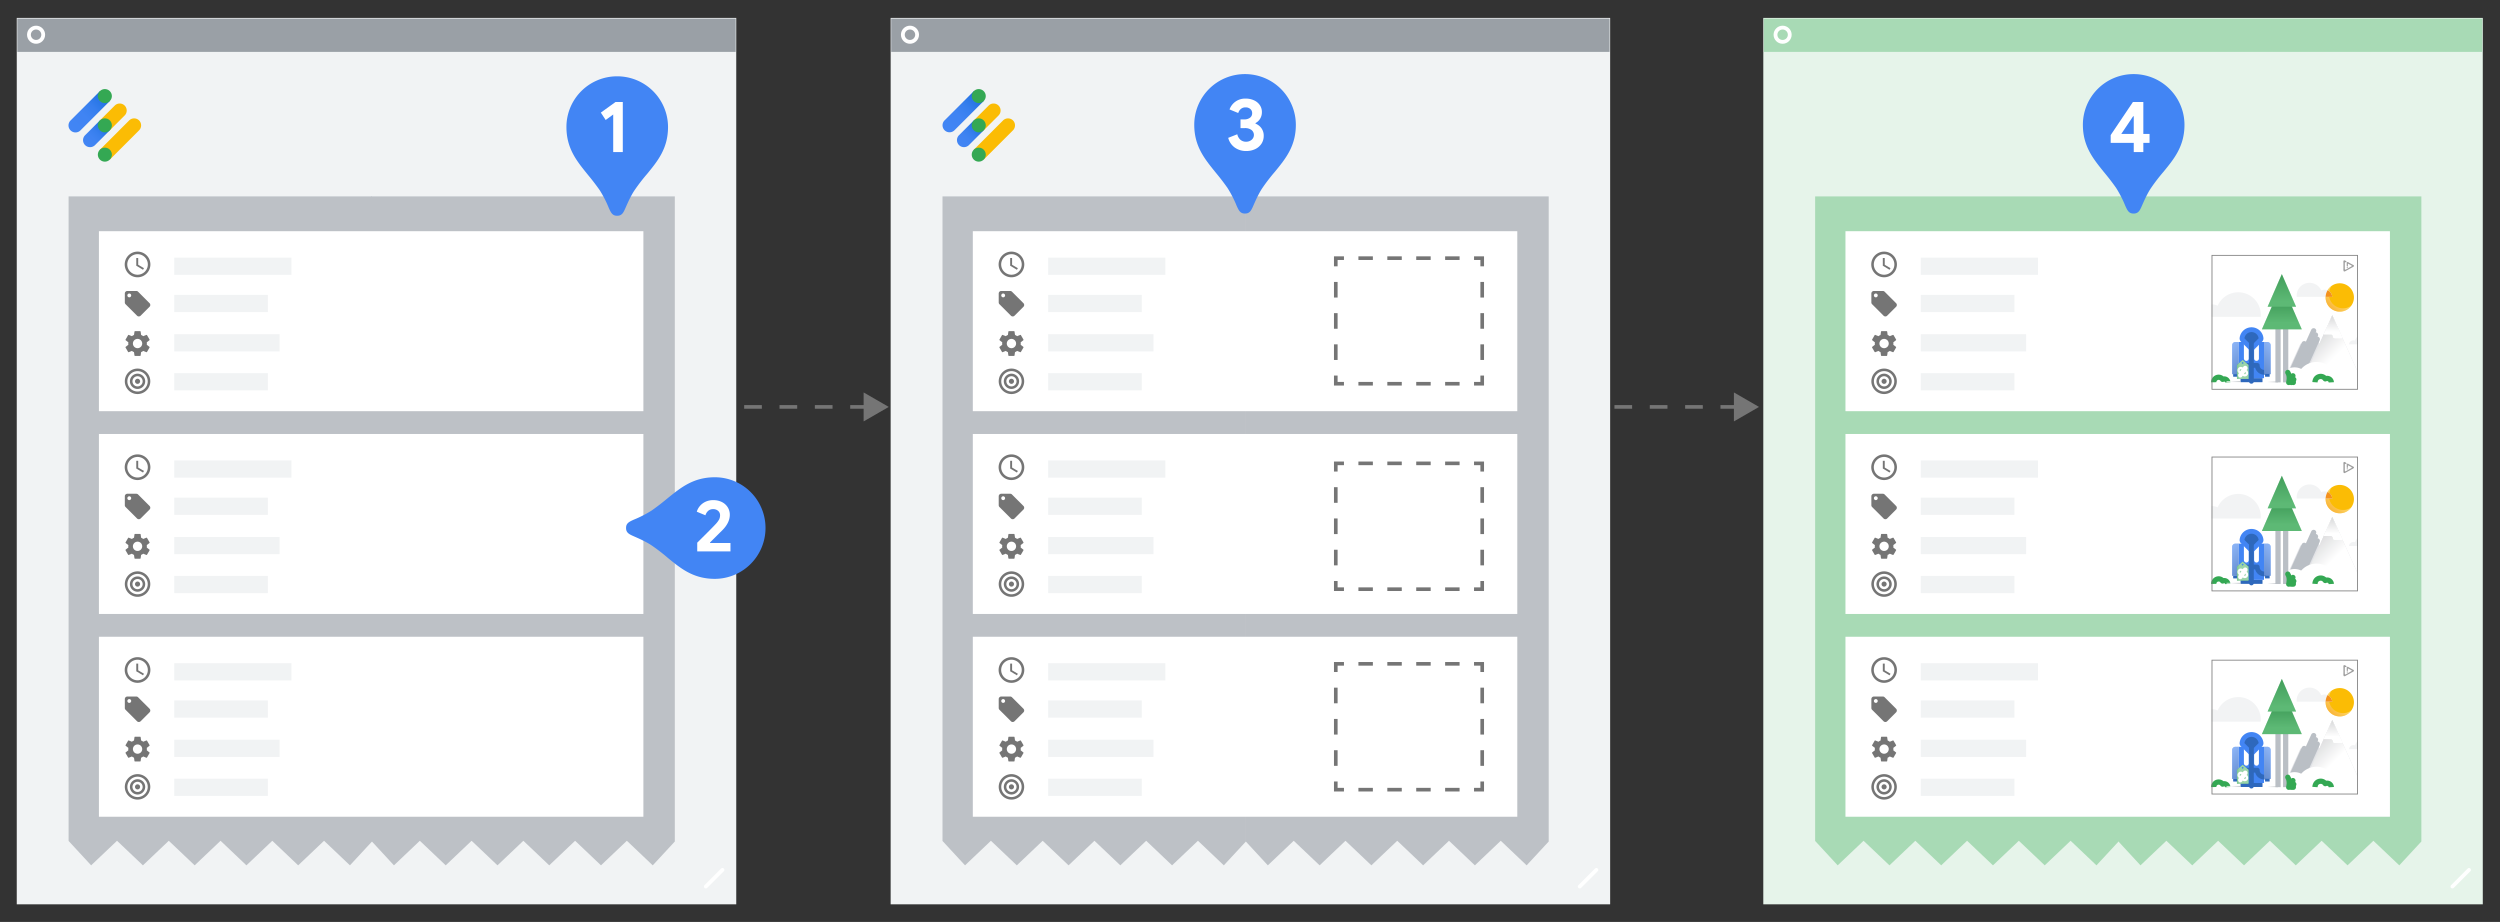 <svg xmlns="http://www.w3.org/2000/svg" xmlns:xlink="http://www.w3.org/1999/xlink" viewBox="0 0 1980.552 730.359">
  <rect x="0" y="0" width="1980.552" height="730.359" fill="#333333" stroke="none"/>
  <defs>
    <linearGradient id="a" x1="761.322" y1="147.973" x2="544.381" y2="-68.968" gradientTransform="matrix(0.125, 0, 0, -0.125, -12.096, 94.619)" gradientUnits="userSpaceOnUse">
      <stop offset="0" stop-color="#1a6ddd"/>
      <stop offset="0.139" stop-color="#2976e6"/>
      <stop offset="0.339" stop-color="#377fee"/>
      <stop offset="0.584" stop-color="#4084f3"/>
      <stop offset="1" stop-color="#4285f4"/>
    </linearGradient>
    <linearGradient id="b" x1="761.322" y1="-37.603" x2="635.862" y2="-163.063" gradientTransform="matrix(0.125, 0, 0, -0.125, -12.096, 94.619)" gradientUnits="userSpaceOnUse">
      <stop offset="0" stop-color="#1a6ddd"/>
      <stop offset="0.133" stop-color="#2775e5"/>
      <stop offset="0.356" stop-color="#367eed"/>
      <stop offset="0.616" stop-color="#3f83f2"/>
      <stop offset="1" stop-color="#4285f4"/>
    </linearGradient>
    <linearGradient id="c" x1="6299.856" y1="147.973" x2="6082.915" y2="-68.968" xlink:href="#a"/>
    <linearGradient id="d" x1="6299.856" y1="-37.603" x2="6174.396" y2="-163.063" xlink:href="#b"/>
    <clipPath id="e">
      <rect x="1752.031" y="201.975" width="116" height="106.759" fill="none"/>
    </clipPath>
    <linearGradient id="f" x1="1796.207" y1="302.547" x2="1807.285" y2="302.547" gradientUnits="userSpaceOnUse">
      <stop offset="0" stop-color="#fff"/>
      <stop offset="1" stop-color="#979da5"/>
    </linearGradient>
    <linearGradient id="g" x1="1847.489" y1="284.854" x2="1795.413" y2="232.779" gradientUnits="userSpaceOnUse">
      <stop offset="0" stop-color="#fff"/>
      <stop offset="1" stop-color="#808285"/>
    </linearGradient>
    <linearGradient id="h" x1="1853.587" y1="235.678" x2="1839.197" y2="250.068" gradientUnits="userSpaceOnUse">
      <stop offset="0" stop-color="#fff"/>
      <stop offset="1" stop-color="#f16522"/>
    </linearGradient>
    <linearGradient id="i" x1="1807.725" y1="255.754" x2="1807.725" y2="241.033" xlink:href="#g"/>
    <linearGradient id="j" x1="1807.725" y1="239.251" x2="1807.725" y2="218.545" xlink:href="#g"/>
    <linearGradient id="k" x1="1848.373" y1="262.883" x2="1848.373" y2="220.665" xlink:href="#g"/>
    <linearGradient id="l" x1="6938.513" y1="1347.405" x2="6956.229" y2="1365.122" gradientTransform="translate(-5174.988 -1071.237)" xlink:href="#g"/>
    <linearGradient id="m" x1="-6862.338" y1="1347.405" x2="-6844.622" y2="1365.122" gradientTransform="matrix(1, 0, 0, -1, 8651.113, 1638.615)" xlink:href="#g"/>
    <linearGradient id="n" x1="1766.499" y1="302.327" x2="1777.577" y2="302.327" xlink:href="#f"/>
    <linearGradient id="o" x1="4961.931" y1="74.373" x2="4957.207" y2="79.097" gradientTransform="matrix(0.707, 0.707, -0.707, 0.707, -1681.306, -3268.477)" gradientUnits="userSpaceOnUse">
      <stop offset="0" stop-color="#fff"/>
      <stop offset="0.995" stop-color="#34a853"/>
    </linearGradient>
    <clipPath id="p">
      <rect x="1752.031" y="361.72" width="116" height="106.759" fill="none"/>
    </clipPath>
    <linearGradient id="q" x1="1796.207" y1="462.291" x2="1807.285" y2="462.291" xlink:href="#f"/>
    <linearGradient id="r" x1="1847.489" y1="444.599" x2="1795.413" y2="392.523" xlink:href="#g"/>
    <linearGradient id="s" x1="1853.587" y1="395.423" x2="1839.197" y2="409.813" xlink:href="#h"/>
    <linearGradient id="t" x1="1807.725" y1="415.499" x2="1807.725" y2="400.778" xlink:href="#g"/>
    <linearGradient id="u" x1="1807.725" y1="398.996" x2="1807.725" y2="378.29" xlink:href="#g"/>
    <linearGradient id="v" x1="1848.373" y1="422.627" x2="1848.373" y2="380.41" xlink:href="#g"/>
    <linearGradient id="w" x1="6938.513" y1="1507.15" x2="6956.229" y2="1524.866" gradientTransform="translate(-5174.988 -1071.237)" xlink:href="#g"/>
    <linearGradient id="x" x1="-6862.338" y1="1507.15" x2="-6844.622" y2="1524.866" gradientTransform="matrix(1, 0, 0, -1, 8651.113, 1958.104)" xlink:href="#g"/>
    <linearGradient id="y" x1="1766.499" y1="462.071" x2="1777.577" y2="462.071" xlink:href="#f"/>
    <linearGradient id="z" x1="5074.888" y1="187.329" x2="5070.163" y2="192.054" xlink:href="#o"/>
    <clipPath id="aa">
      <rect x="1752.031" y="522.656" width="116" height="106.759" fill="none"/>
    </clipPath>
    <linearGradient id="ab" x1="1796.207" y1="623.227" x2="1807.285" y2="623.227" xlink:href="#f"/>
    <linearGradient id="ac" x1="1847.489" y1="605.535" x2="1795.413" y2="553.459" xlink:href="#g"/>
    <linearGradient id="ad" x1="1853.587" y1="556.359" x2="1839.197" y2="570.748" xlink:href="#h"/>
    <linearGradient id="ae" x1="1807.725" y1="576.435" x2="1807.725" y2="561.714" xlink:href="#g"/>
    <linearGradient id="af" x1="1807.725" y1="559.932" x2="1807.725" y2="539.225" xlink:href="#g"/>
    <linearGradient id="ag" x1="1848.373" y1="583.563" x2="1848.373" y2="541.346" xlink:href="#g"/>
    <linearGradient id="ah" x1="6938.513" y1="1668.086" x2="6956.229" y2="1685.802" gradientTransform="translate(-5174.988 -1071.237)" xlink:href="#g"/>
    <linearGradient id="ai" x1="-6862.338" y1="1668.086" x2="-6844.622" y2="1685.802" gradientTransform="matrix(1, 0, 0, -1, 8651.113, 2279.975)" xlink:href="#g"/>
    <linearGradient id="aj" x1="1766.499" y1="623.007" x2="1777.577" y2="623.007" xlink:href="#f"/>
    <linearGradient id="ak" x1="5188.686" y1="301.128" x2="5183.962" y2="305.852" xlink:href="#o"/>
  </defs>
  <g style="isolation: isolate">
    <g>
      <g>
        <rect x="13.274" y="14.189" width="570" height="702.236" fill="#f1f3f4"/>
        <rect x="13.729" y="14.75" width="569.089" height="26.362" fill="#9aa0a6"/>
        <circle cx="28.584" cy="27.513" r="5.649" fill="none" stroke="#fff" stroke-linecap="round" stroke-miterlimit="10" stroke-width="3.02"/>
        <line x1="559.177" y1="702.331" x2="572.358" y2="689.15" fill="none" stroke="#fff" stroke-linecap="round" stroke-miterlimit="10" stroke-width="3.02"/>
      </g>
      <g>
        <path d="M79.149,72.201l-23.197,23.197a5.545,5.545,0,1,0,7.841,7.841l23.197-23.197Z" fill="url(#a)"/>
        <path d="M86.99,80.043a5.545,5.545,0,1,1,0-7.841A5.537,5.537,0,0,1,86.99,80.043Z" fill="#34a853"/>
        <path d="M110.187,95.398a5.591,5.591,0,0,0-7.841,0h0l-23.197,23.197,7.841,7.841,23.197-23.197h0A5.597,5.597,0,0,0,110.187,95.398Z" fill="#fbbc04"/>
        <path d="M86.99,126.437a5.545,5.545,0,1,1,0-7.841A5.537,5.537,0,0,1,86.99,126.437Z" fill="#34a853"/>
        <path d="M98.752,83.637a5.531,5.531,0,0,0-7.841,0L79.149,95.398l7.841,7.841L98.752,91.478A5.537,5.537,0,0,0,98.752,83.637Z" fill="#fbbc04"/>
        <path d="M79.149,95.398,67.387,107.16A5.545,5.545,0,0,0,75.228,115.002L86.99,103.24Z" fill="url(#b)"/>
        <path d="M86.99,103.24a5.545,5.545,0,1,1,0-7.841A5.531,5.531,0,0,1,86.99,103.24Z" fill="#34a853"/>
      </g>
      <g>
        <rect x="705.591" y="14.189" width="570" height="702.236" fill="#f1f3f4"/>
        <rect x="706.046" y="14.75" width="569.089" height="26.362" fill="#9aa0a6"/>
        <circle cx="720.901" cy="27.513" r="5.649" fill="none" stroke="#fff" stroke-linecap="round" stroke-miterlimit="10" stroke-width="3.02"/>
        <line x1="1251.493" y1="702.331" x2="1264.674" y2="689.15" fill="none" stroke="#fff" stroke-linecap="round" stroke-miterlimit="10" stroke-width="3.02"/>
      </g>
      <g>
        <path d="M771.465,72.201l-23.197,23.197a5.545,5.545,0,0,0,7.841,7.841l23.197-23.197Z" fill="url(#c)"/>
        <path d="M779.307,80.043a5.545,5.545,0,1,1,0-7.841A5.537,5.537,0,0,1,779.307,80.043Z" fill="#34a853"/>
        <path d="M802.504,95.398a5.591,5.591,0,0,0-7.841,0h0l-23.197,23.197,7.841,7.841,23.197-23.197h0A5.597,5.597,0,0,0,802.504,95.398Z" fill="#fbbc04"/>
        <path d="M779.307,126.437a5.545,5.545,0,1,1,0-7.841A5.537,5.537,0,0,1,779.307,126.437Z" fill="#34a853"/>
        <path d="M791.068,83.637a5.531,5.531,0,0,0-7.841,0L771.465,95.398l7.841,7.841,11.762-11.762A5.537,5.537,0,0,0,791.068,83.637Z" fill="#fbbc04"/>
        <path d="M771.465,95.398l-11.762,11.762a5.545,5.545,0,0,0,7.841,7.841l11.762-11.762Z" fill="url(#d)"/>
        <path d="M779.307,103.24a5.545,5.545,0,1,1,0-7.841A5.531,5.531,0,0,1,779.307,103.24Z" fill="#34a853"/>
      </g>
      <g>
        <rect x="1396.918" y="14.189" width="570" height="702.236" fill="#e6f4ea"/>
        <rect x="1397.374" y="14.75" width="569.089" height="26.362" fill="#a8dab5"/>
        <circle cx="1412.229" cy="27.513" r="5.649" fill="none" stroke="#fff" stroke-linecap="round" stroke-miterlimit="10" stroke-width="3.02"/>
        <line x1="1942.821" y1="702.331" x2="1956.002" y2="689.15" fill="none" stroke="#fff" stroke-linecap="round" stroke-miterlimit="10" stroke-width="3.02"/>
      </g>
    </g>
    <g>
      <g>
        <polygon points="294.719 155.571 294.719 659.736 294.72 659.736 294.72 666.654 277.224 685.544 256.725 666.076 236.224 685.544 215.725 666.076 195.225 685.544 174.725 666.076 154.221 685.544 133.718 666.076 113.214 685.544 92.71 666.076 72.204 685.544 54.344 666.215 54.344 155.571 294.719 155.571" fill="#bdc1c6"/>
        <polygon points="534.609 155.571 534.609 659.736 534.61 659.736 534.61 666.654 517.114 685.544 496.615 666.076 476.113 685.544 455.615 666.076 435.115 685.544 414.615 666.076 394.111 685.544 373.607 666.076 353.104 685.544 332.6 666.076 312.093 685.544 294.234 666.215 294.234 155.571 534.609 155.571" fill="#bdc1c6"/>
      </g>
      <g>
        <polygon points="987.035 155.571 987.035 659.736 987.037 659.736 987.037 666.654 969.54 685.544 949.042 666.076 928.54 685.544 908.042 666.076 887.542 685.544 867.041 666.076 846.538 685.544 826.034 666.076 805.531 685.544 785.027 666.076 764.52 685.544 746.661 666.215 746.661 155.571 987.035 155.571" fill="#bdc1c6"/>
        <polygon points="1226.925 155.571 1226.925 659.736 1226.926 659.736 1226.926 666.654 1209.43 685.544 1188.932 666.076 1168.43 685.544 1147.932 666.076 1127.432 685.544 1106.931 666.076 1086.428 685.544 1065.924 666.076 1045.421 685.544 1024.917 666.076 1004.41 685.544 986.551 666.215 986.551 155.571 1226.925 155.571" fill="#bdc1c6"/>
      </g>
      <g>
        <polygon points="1678.363 155.571 1678.363 659.736 1678.364 659.736 1678.364 666.654 1660.868 685.544 1640.369 666.076 1619.868 685.544 1599.369 666.076 1578.869 685.544 1558.369 666.076 1537.865 685.544 1517.362 666.076 1496.859 685.544 1476.355 666.076 1455.848 685.544 1437.988 666.215 1437.988 155.571 1678.363 155.571" fill="#a8dab5"/>
        <polygon points="1918.253 155.571 1918.253 659.736 1918.254 659.736 1918.254 666.654 1900.758 685.544 1880.259 666.076 1859.758 685.544 1839.259 666.076 1818.759 685.544 1798.259 666.076 1777.755 685.544 1757.252 666.076 1736.749 685.544 1716.245 666.076 1695.738 685.544 1677.878 666.215 1677.878 155.571 1918.253 155.571" fill="#a8dab5"/>
      </g>
      <g>
        <line x1="687.545" y1="322.37" x2="588.141" y2="322.37" fill="none" stroke="#757575" stroke-miterlimit="10" stroke-width="2.878" stroke-dasharray="14 14"/>
        <polygon points="684.186 310.89 704.067 322.37 684.186 333.85 684.186 310.89" fill="#757575"/>
      </g>
      <g>
        <line x1="1376.995" y1="322.37" x2="1277.591" y2="322.37" fill="none" stroke="#757575" stroke-miterlimit="10" stroke-width="2.878" stroke-dasharray="14 14"/>
        <polygon points="1373.636 310.89 1393.517 322.37 1373.636 333.85 1373.636 310.89" fill="#757575"/>
      </g>
    </g>
    <g>
      <g>
        <rect x="78.367" y="183.163" width="431.34" height="142.581" fill="#fff"/>
        <rect x="138.046" y="204.113" width="92.848" height="13.636" fill="#f1f3f4"/>
        <rect x="138.046" y="233.613" width="74.179" height="13.636" fill="#f1f3f4"/>
        <rect x="138.046" y="264.75" width="83.451" height="13.636" fill="#f1f3f4"/>
        <path d="M118.472,240.177l-9.081-9.081a2.005,2.005,0,0,0-1.423-.585h-7.063a2.024,2.024,0,0,0-2.018,2.018v7.063a2.014,2.014,0,0,0,.595,1.433l9.081,9.081a2.006,2.006,0,0,0,1.423.585,1.973,1.973,0,0,0,1.423-.595l7.063-7.063a1.973,1.973,0,0,0,.595-1.423A2.038,2.038,0,0,0,118.472,240.177Zm-16.054-4.621a1.514,1.514,0,1,1,1.514-1.514A1.512,1.512,0,0,1,102.418,235.555Z" fill="#757575"/>
        <g>
          <path d="M108.966,199.329a10.173,10.173,0,1,0,10.183,10.173A10.168,10.168,0,0,0,108.966,199.329Zm.01,18.312a8.139,8.139,0,1,1,8.139-8.139A8.136,8.136,0,0,1,108.977,217.641Z" fill="#757575"/>
          <path d="M109.485,204.416h-1.526v6.104l5.341,3.205.763-1.251-4.578-2.716Z" fill="#757575"/>
        </g>
        <g>
          <path d="M96.704,259.889h24.545v24.545H96.704Z" fill="none"/>
          <path d="M116.279,273.123a7.235,7.235,0,0,0,.061-.961,5.908,5.908,0,0,0-.072-.961l2.076-1.616a.502.502,0,0,0,.123-.624l-1.964-3.395a.5.5,0,0,0-.603-.225l-2.444.982a7.224,7.224,0,0,0-1.657-.961l-.368-2.598a.495.495,0,0,0-.491-.419h-3.927a.484.484,0,0,0-.481.419l-.368,2.598a7.384,7.384,0,0,0-1.657.961l-2.444-.982a.488.488,0,0,0-.603.225l-1.953,3.395a.465.465,0,0,0,.123.624l2.076,1.616a5.69,5.69,0,0,0-.02,1.923l-2.076,1.616a.502.502,0,0,0-.123.624l1.964,3.395a.5.5,0,0,0,.603.225l2.444-.982a7.224,7.224,0,0,0,1.657.961l.368,2.598a.503.503,0,0,0,.491.419h3.927a.477.477,0,0,0,.481-.419l.368-2.598a7.014,7.014,0,0,0,1.657-.961l2.444.982a.488.488,0,0,0,.603-.225l1.964-3.395a.473.473,0,0,0-.123-.624Zm-7.302,2.72a3.682,3.682,0,1,1,3.682-3.682A3.692,3.692,0,0,1,108.977,275.843Z" fill="#757575"/>
        </g>
        <rect x="138.046" y="295.613" width="74.179" height="13.636" fill="#f1f3f4"/>
        <path d="M108.977,304.104a2.018,2.018,0,1,1,2.018-2.018A2.024,2.024,0,0,1,108.977,304.104Zm0,2.018a4.036,4.036,0,1,0-4.036-4.036A4.035,4.035,0,0,0,108.977,306.122Zm0,2.018a6.054,6.054,0,1,1,6.054-6.054A6.059,6.059,0,0,1,108.977,308.14Zm0,2.018a8.072,8.072,0,1,0-8.072-8.072A8.07,8.07,0,0,0,108.977,310.158Zm0,2.018a10.091,10.091,0,1,1,10.091-10.091A10.094,10.094,0,0,1,108.977,312.177Z" fill="#757575" fill-rule="evenodd"/>
      </g>
      <g>
        <rect x="78.367" y="343.809" width="431.34" height="142.581" fill="#fff"/>
        <rect x="138.046" y="364.759" width="92.848" height="13.636" fill="#f1f3f4"/>
        <rect x="138.046" y="394.259" width="74.179" height="13.636" fill="#f1f3f4"/>
        <rect x="138.046" y="425.396" width="83.451" height="13.636" fill="#f1f3f4"/>
        <path d="M118.472,400.823l-9.081-9.081a2.005,2.005,0,0,0-1.423-.585h-7.063a2.024,2.024,0,0,0-2.018,2.018v7.063a2.014,2.014,0,0,0,.595,1.433l9.081,9.081a2.006,2.006,0,0,0,1.423.585,1.973,1.973,0,0,0,1.423-.595l7.063-7.063a1.973,1.973,0,0,0,.595-1.423A2.038,2.038,0,0,0,118.472,400.823Zm-16.054-4.621a1.514,1.514,0,1,1,1.514-1.514A1.512,1.512,0,0,1,102.418,396.201Z" fill="#757575"/>
        <g>
          <path d="M108.966,359.975a10.173,10.173,0,1,0,10.183,10.173A10.168,10.168,0,0,0,108.966,359.975Zm.01,18.312a8.139,8.139,0,1,1,8.139-8.139A8.136,8.136,0,0,1,108.977,378.287Z" fill="#757575"/>
          <path d="M109.485,365.062h-1.526v6.104l5.341,3.205.763-1.251-4.578-2.716Z" fill="#757575"/>
        </g>
        <g>
          <path d="M96.704,420.535h24.545v24.545H96.704Z" fill="none"/>
          <path d="M116.279,433.769a7.235,7.235,0,0,0,.061-.961,5.908,5.908,0,0,0-.072-.961l2.076-1.616a.502.502,0,0,0,.123-.624l-1.964-3.395a.5.5,0,0,0-.603-.225l-2.444.982a7.224,7.224,0,0,0-1.657-.961l-.368-2.598a.495.495,0,0,0-.491-.419h-3.927a.484.484,0,0,0-.481.419l-.368,2.598a7.384,7.384,0,0,0-1.657.961l-2.444-.982a.488.488,0,0,0-.603.225l-1.953,3.395a.465.465,0,0,0,.123.624l2.076,1.616a5.69,5.69,0,0,0-.02,1.923l-2.076,1.616a.502.502,0,0,0-.123.624l1.964,3.395a.5.5,0,0,0,.603.225l2.444-.982a7.224,7.224,0,0,0,1.657.961l.368,2.598a.503.503,0,0,0,.491.419h3.927a.477.477,0,0,0,.481-.419l.368-2.598a7.014,7.014,0,0,0,1.657-.961l2.444.982a.488.488,0,0,0,.603-.225l1.964-3.395a.473.473,0,0,0-.123-.624Zm-7.302,2.72a3.682,3.682,0,1,1,3.682-3.682A3.692,3.692,0,0,1,108.977,436.489Z" fill="#757575"/>
        </g>
        <rect x="138.046" y="456.259" width="74.179" height="13.636" fill="#f1f3f4"/>
        <path d="M108.977,464.75a2.018,2.018,0,1,1,2.018-2.018A2.024,2.024,0,0,1,108.977,464.75Zm0,2.018a4.036,4.036,0,1,0-4.036-4.036A4.035,4.035,0,0,0,108.977,466.768Zm0,2.018a6.054,6.054,0,1,1,6.054-6.054A6.059,6.059,0,0,1,108.977,468.786Zm0,2.018a8.072,8.072,0,1,0-8.072-8.072A8.07,8.07,0,0,0,108.977,470.805Zm0,2.018a10.091,10.091,0,1,1,10.091-10.091A10.094,10.094,0,0,1,108.977,472.823Z" fill="#757575" fill-rule="evenodd"/>
      </g>
      <g>
        <rect x="78.367" y="504.455" width="431.34" height="142.581" fill="#fff"/>
        <rect x="138.046" y="525.405" width="92.848" height="13.636" fill="#f1f3f4"/>
        <rect x="138.046" y="554.905" width="74.179" height="13.636" fill="#f1f3f4"/>
        <rect x="138.046" y="586.042" width="83.451" height="13.636" fill="#f1f3f4"/>
        <path d="M118.472,561.469l-9.081-9.081a2.005,2.005,0,0,0-1.423-.585h-7.063a2.024,2.024,0,0,0-2.018,2.018v7.063a2.014,2.014,0,0,0,.595,1.433l9.081,9.081a2.006,2.006,0,0,0,1.423.585,1.973,1.973,0,0,0,1.423-.595l7.063-7.063a1.973,1.973,0,0,0,.595-1.423A2.038,2.038,0,0,0,118.472,561.469Zm-16.054-4.621a1.514,1.514,0,1,1,1.514-1.514A1.512,1.512,0,0,1,102.418,556.847Z" fill="#757575"/>
        <g>
          <path d="M108.966,520.621a10.173,10.173,0,1,0,10.183,10.173A10.168,10.168,0,0,0,108.966,520.621Zm.01,18.312a8.139,8.139,0,1,1,8.139-8.139A8.136,8.136,0,0,1,108.977,538.933Z" fill="#757575"/>
          <path d="M109.485,525.708h-1.526v6.104l5.341,3.205.763-1.251-4.578-2.716Z" fill="#757575"/>
        </g>
        <g>
          <path d="M96.704,581.181h24.545v24.545H96.704Z" fill="none"/>
          <path d="M116.279,594.415a7.235,7.235,0,0,0,.061-.961,5.908,5.908,0,0,0-.072-.961l2.076-1.616a.502.502,0,0,0,.123-.624l-1.964-3.395a.5.5,0,0,0-.603-.225l-2.444.982a7.224,7.224,0,0,0-1.657-.961l-.368-2.598a.495.495,0,0,0-.491-.419h-3.927a.484.484,0,0,0-.481.419l-.368,2.598a7.384,7.384,0,0,0-1.657.961l-2.444-.982a.488.488,0,0,0-.603.225l-1.953,3.395a.465.465,0,0,0,.123.624l2.076,1.616a5.69,5.69,0,0,0-.02,1.923l-2.076,1.616a.502.502,0,0,0-.123.624l1.964,3.395a.5.5,0,0,0,.603.225l2.444-.982a7.224,7.224,0,0,0,1.657.961l.368,2.598a.503.503,0,0,0,.491.419h3.927a.477.477,0,0,0,.481-.419l.368-2.598a7.014,7.014,0,0,0,1.657-.961l2.444.982a.488.488,0,0,0,.603-.225l1.964-3.395a.473.473,0,0,0-.123-.624Zm-7.302,2.72a3.682,3.682,0,1,1,3.682-3.682A3.692,3.692,0,0,1,108.977,597.135Z" fill="#757575"/>
        </g>
        <rect x="138.046" y="616.905" width="74.179" height="13.636" fill="#f1f3f4"/>
        <path d="M108.977,625.396a2.018,2.018,0,1,1,2.018-2.018A2.024,2.024,0,0,1,108.977,625.396Zm0,2.018a4.036,4.036,0,1,0-4.036-4.036A4.035,4.035,0,0,0,108.977,627.414Zm0,2.018a6.054,6.054,0,1,1,6.054-6.054A6.059,6.059,0,0,1,108.977,629.432Zm0,2.018a8.072,8.072,0,1,0-8.072-8.072A8.07,8.07,0,0,0,108.977,631.451Zm0,2.018a10.091,10.091,0,1,1,10.091-10.091A10.094,10.094,0,0,1,108.977,633.469Z" fill="#757575" fill-rule="evenodd"/>
      </g>
      <g>
        <rect x="770.684" y="183.163" width="431.34" height="142.581" fill="#fff"/>
        <rect x="830.363" y="204.113" width="92.848" height="13.636" fill="#f1f3f4"/>
        <rect x="830.363" y="233.613" width="74.179" height="13.636" fill="#f1f3f4"/>
        <rect x="830.363" y="264.75" width="83.451" height="13.636" fill="#f1f3f4"/>
        <path d="M810.789,240.177l-9.081-9.081a2.006,2.006,0,0,0-1.423-.585h-7.063a2.024,2.024,0,0,0-2.018,2.018v7.063a2.014,2.014,0,0,0,.595,1.433l9.081,9.081a2.006,2.006,0,0,0,1.423.585,1.973,1.973,0,0,0,1.423-.595l7.063-7.063a1.973,1.973,0,0,0,.595-1.423A2.038,2.038,0,0,0,810.789,240.177Zm-16.054-4.621a1.514,1.514,0,1,1,1.514-1.514A1.512,1.512,0,0,1,794.735,235.555Z" fill="#757575"/>
        <g>
          <path d="M801.283,199.329a10.173,10.173,0,1,0,10.183,10.173A10.168,10.168,0,0,0,801.283,199.329Zm.01,18.312a8.139,8.139,0,1,1,8.139-8.139A8.136,8.136,0,0,1,801.293,217.641Z" fill="#757575"/>
          <path d="M801.802,204.416h-1.526v6.104l5.341,3.205.763-1.251-4.578-2.716Z" fill="#757575"/>
        </g>
        <g>
          <path d="M789.021,259.889h24.545v24.545H789.021Z" fill="none"/>
          <path d="M808.595,273.123a7.235,7.235,0,0,0,.061-.961,5.908,5.908,0,0,0-.072-.961l2.076-1.616a.502.502,0,0,0,.123-.624l-1.964-3.395a.5.5,0,0,0-.603-.225l-2.444.982a7.224,7.224,0,0,0-1.657-.961l-.368-2.598a.495.495,0,0,0-.491-.419H799.33a.484.484,0,0,0-.481.419l-.368,2.598a7.384,7.384,0,0,0-1.657.961L794.38,265.34a.488.488,0,0,0-.603.225l-1.953,3.395a.465.465,0,0,0,.123.624l2.076,1.616a5.69,5.69,0,0,0-.02,1.923l-2.076,1.616a.502.502,0,0,0-.123.624l1.964,3.395a.5.5,0,0,0,.603.225l2.444-.982a7.224,7.224,0,0,0,1.657.961l.368,2.598a.503.503,0,0,0,.491.419h3.927a.477.477,0,0,0,.481-.419l.368-2.598a7.014,7.014,0,0,0,1.657-.961l2.444.982a.488.488,0,0,0,.603-.225l1.964-3.395a.473.473,0,0,0-.123-.624Zm-7.302,2.72a3.682,3.682,0,1,1,3.682-3.682A3.692,3.692,0,0,1,801.293,275.843Z" fill="#757575"/>
        </g>
        <rect x="830.363" y="295.613" width="74.179" height="13.636" fill="#f1f3f4"/>
        <path d="M801.293,304.104a2.018,2.018,0,1,1,2.018-2.018A2.024,2.024,0,0,1,801.293,304.104Zm0,2.018a4.036,4.036,0,1,0-4.036-4.036A4.035,4.035,0,0,0,801.293,306.122Zm0,2.018a6.054,6.054,0,1,1,6.054-6.054A6.059,6.059,0,0,1,801.293,308.14Zm0,2.018a8.072,8.072,0,1,0-8.072-8.072A8.07,8.07,0,0,0,801.293,310.158Zm0,2.018a10.091,10.091,0,1,1,10.091-10.091A10.094,10.094,0,0,1,801.293,312.177Z" fill="#757575" fill-rule="evenodd"/>
      </g>
      <g>
        <rect x="770.684" y="343.809" width="431.34" height="142.581" fill="#fff"/>
        <rect x="830.363" y="364.759" width="92.848" height="13.636" fill="#f1f3f4"/>
        <rect x="830.363" y="394.259" width="74.179" height="13.636" fill="#f1f3f4"/>
        <rect x="830.363" y="425.396" width="83.451" height="13.636" fill="#f1f3f4"/>
        <path d="M810.789,400.823l-9.081-9.081a2.006,2.006,0,0,0-1.423-.585h-7.063a2.024,2.024,0,0,0-2.018,2.018v7.063a2.014,2.014,0,0,0,.595,1.433l9.081,9.081a2.006,2.006,0,0,0,1.423.585,1.973,1.973,0,0,0,1.423-.595l7.063-7.063a1.973,1.973,0,0,0,.595-1.423A2.038,2.038,0,0,0,810.789,400.823Zm-16.054-4.621a1.514,1.514,0,1,1,1.514-1.514A1.512,1.512,0,0,1,794.735,396.201Z" fill="#757575"/>
        <g>
          <path d="M801.283,359.975a10.173,10.173,0,1,0,10.183,10.173A10.168,10.168,0,0,0,801.283,359.975Zm.01,18.312a8.139,8.139,0,1,1,8.139-8.139A8.136,8.136,0,0,1,801.293,378.287Z" fill="#757575"/>
          <path d="M801.802,365.062h-1.526v6.104l5.341,3.205.763-1.251-4.578-2.716Z" fill="#757575"/>
        </g>
        <g>
          <path d="M789.021,420.535h24.545v24.545H789.021Z" fill="none"/>
          <path d="M808.595,433.769a7.235,7.235,0,0,0,.061-.961,5.908,5.908,0,0,0-.072-.961l2.076-1.616a.502.502,0,0,0,.123-.624l-1.964-3.395a.5.5,0,0,0-.603-.225l-2.444.982a7.224,7.224,0,0,0-1.657-.961l-.368-2.598a.495.495,0,0,0-.491-.419H799.33a.484.484,0,0,0-.481.419l-.368,2.598a7.384,7.384,0,0,0-1.657.961l-2.444-.982a.488.488,0,0,0-.603.225l-1.953,3.395a.465.465,0,0,0,.123.624l2.076,1.616a5.69,5.69,0,0,0-.02,1.923l-2.076,1.616a.502.502,0,0,0-.123.624l1.964,3.395a.5.5,0,0,0,.603.225l2.444-.982a7.224,7.224,0,0,0,1.657.961l.368,2.598a.503.503,0,0,0,.491.419h3.927a.477.477,0,0,0,.481-.419l.368-2.598a7.014,7.014,0,0,0,1.657-.961l2.444.982a.488.488,0,0,0,.603-.225l1.964-3.395a.473.473,0,0,0-.123-.624Zm-7.302,2.72a3.682,3.682,0,1,1,3.682-3.682A3.692,3.692,0,0,1,801.293,436.489Z" fill="#757575"/>
        </g>
        <rect x="830.363" y="456.259" width="74.179" height="13.636" fill="#f1f3f4"/>
        <path d="M801.293,464.75a2.018,2.018,0,1,1,2.018-2.018A2.024,2.024,0,0,1,801.293,464.75Zm0,2.018a4.036,4.036,0,1,0-4.036-4.036A4.035,4.035,0,0,0,801.293,466.768Zm0,2.018a6.054,6.054,0,1,1,6.054-6.054A6.059,6.059,0,0,1,801.293,468.786Zm0,2.018a8.072,8.072,0,1,0-8.072-8.072A8.07,8.07,0,0,0,801.293,470.805Zm0,2.018a10.091,10.091,0,1,1,10.091-10.091A10.094,10.094,0,0,1,801.293,472.823Z" fill="#757575" fill-rule="evenodd"/>
      </g>
      <g>
        <rect x="770.684" y="504.455" width="431.34" height="142.581" fill="#fff"/>
        <rect x="830.363" y="525.405" width="92.848" height="13.636" fill="#f1f3f4"/>
        <rect x="830.363" y="554.905" width="74.179" height="13.636" fill="#f1f3f4"/>
        <rect x="830.363" y="586.042" width="83.451" height="13.636" fill="#f1f3f4"/>
        <path d="M810.789,561.469l-9.081-9.081a2.006,2.006,0,0,0-1.423-.585h-7.063a2.024,2.024,0,0,0-2.018,2.018v7.063a2.014,2.014,0,0,0,.595,1.433l9.081,9.081a2.006,2.006,0,0,0,1.423.585,1.973,1.973,0,0,0,1.423-.595l7.063-7.063a1.973,1.973,0,0,0,.595-1.423A2.038,2.038,0,0,0,810.789,561.469Zm-16.054-4.621a1.514,1.514,0,1,1,1.514-1.514A1.512,1.512,0,0,1,794.735,556.847Z" fill="#757575"/>
        <g>
          <path d="M801.283,520.621a10.173,10.173,0,1,0,10.183,10.173A10.168,10.168,0,0,0,801.283,520.621Zm.01,18.312a8.139,8.139,0,1,1,8.139-8.139A8.136,8.136,0,0,1,801.293,538.933Z" fill="#757575"/>
          <path d="M801.802,525.708h-1.526v6.104l5.341,3.205.763-1.251-4.578-2.716Z" fill="#757575"/>
        </g>
        <g>
          <path d="M789.021,581.181h24.545v24.545H789.021Z" fill="none"/>
          <path d="M808.595,594.415a7.235,7.235,0,0,0,.061-.961,5.908,5.908,0,0,0-.072-.961l2.076-1.616a.502.502,0,0,0,.123-.624l-1.964-3.395a.5.5,0,0,0-.603-.225l-2.444.982a7.224,7.224,0,0,0-1.657-.961l-.368-2.598a.495.495,0,0,0-.491-.419H799.33a.484.484,0,0,0-.481.419l-.368,2.598a7.384,7.384,0,0,0-1.657.961l-2.444-.982a.488.488,0,0,0-.603.225l-1.953,3.395a.465.465,0,0,0,.123.624l2.076,1.616a5.69,5.69,0,0,0-.02,1.923l-2.076,1.616a.502.502,0,0,0-.123.624l1.964,3.395a.5.5,0,0,0,.603.225l2.444-.982a7.224,7.224,0,0,0,1.657.961l.368,2.598a.503.503,0,0,0,.491.419h3.927a.477.477,0,0,0,.481-.419l.368-2.598a7.014,7.014,0,0,0,1.657-.961l2.444.982a.488.488,0,0,0,.603-.225l1.964-3.395a.473.473,0,0,0-.123-.624Zm-7.302,2.72a3.682,3.682,0,1,1,3.682-3.682A3.692,3.692,0,0,1,801.293,597.135Z" fill="#757575"/>
        </g>
        <rect x="830.363" y="616.905" width="74.179" height="13.636" fill="#f1f3f4"/>
        <path d="M801.293,625.396a2.018,2.018,0,1,1,2.018-2.018A2.024,2.024,0,0,1,801.293,625.396Zm0,2.018a4.036,4.036,0,1,0-4.036-4.036A4.035,4.035,0,0,0,801.293,627.414Zm0,2.018a6.054,6.054,0,1,1,6.054-6.054A6.059,6.059,0,0,1,801.293,629.432Zm0,2.018a8.072,8.072,0,1,0-8.072-8.072A8.07,8.07,0,0,0,801.293,631.451Zm0,2.018A10.091,10.091,0,1,1,811.384,623.378,10.094,10.094,0,0,1,801.293,633.469Z" fill="#757575" fill-rule="evenodd"/>
      </g>
      <g>
        <rect x="1462.011" y="183.163" width="431.34" height="142.581" fill="#fff"/>
        <rect x="1521.69" y="204.113" width="92.848" height="13.636" fill="#f1f3f4"/>
        <rect x="1521.69" y="233.613" width="74.179" height="13.636" fill="#f1f3f4"/>
        <rect x="1521.69" y="264.75" width="83.451" height="13.636" fill="#f1f3f4"/>
        <path d="M1502.116,240.177l-9.081-9.081a2.006,2.006,0,0,0-1.423-.585h-7.063a2.024,2.024,0,0,0-2.018,2.018v7.063a2.014,2.014,0,0,0,.595,1.433l9.081,9.081a2.005,2.005,0,0,0,1.423.585,1.973,1.973,0,0,0,1.423-.595l7.063-7.063a1.973,1.973,0,0,0,.595-1.423A2.038,2.038,0,0,0,1502.116,240.177Zm-16.054-4.621a1.514,1.514,0,1,1,1.514-1.514A1.512,1.512,0,0,1,1486.062,235.555Z" fill="#757575"/>
        <g>
          <path d="M1492.611,199.329a10.173,10.173,0,1,0,10.183,10.173A10.168,10.168,0,0,0,1492.611,199.329Zm.01,18.312a8.139,8.139,0,1,1,8.139-8.139A8.136,8.136,0,0,1,1492.621,217.641Z" fill="#757575"/>
          <path d="M1493.13,204.416h-1.526v6.104l5.341,3.205.763-1.251-4.578-2.716Z" fill="#757575"/>
        </g>
        <g>
          <path d="M1480.349,259.889h24.545v24.545h-24.545Z" fill="none"/>
          <path d="M1499.923,273.123a7.235,7.235,0,0,0,.061-.961,5.908,5.908,0,0,0-.072-.961l2.076-1.616a.502.502,0,0,0,.123-.624l-1.964-3.395a.5.5,0,0,0-.603-.225l-2.444.982a7.224,7.224,0,0,0-1.657-.961l-.368-2.598a.495.495,0,0,0-.491-.419h-3.927a.484.484,0,0,0-.481.419l-.368,2.598a7.384,7.384,0,0,0-1.657.961l-2.444-.982a.488.488,0,0,0-.603.225l-1.953,3.395a.465.465,0,0,0,.123.624l2.076,1.616a5.689,5.689,0,0,0-.02,1.923l-2.076,1.616a.502.502,0,0,0-.123.624l1.964,3.395a.5.5,0,0,0,.603.225l2.444-.982a7.224,7.224,0,0,0,1.657.961l.368,2.598a.503.503,0,0,0,.491.419h3.927a.477.477,0,0,0,.481-.419l.368-2.598a7.014,7.014,0,0,0,1.657-.961l2.444.982a.488.488,0,0,0,.603-.225l1.964-3.395a.473.473,0,0,0-.123-.624Zm-7.302,2.72a3.682,3.682,0,1,1,3.682-3.682A3.692,3.692,0,0,1,1492.621,275.843Z" fill="#757575"/>
        </g>
        <rect x="1521.69" y="295.613" width="74.179" height="13.636" fill="#f1f3f4"/>
        <path d="M1492.621,304.104a2.018,2.018,0,1,1,2.018-2.018A2.024,2.024,0,0,1,1492.621,304.104Zm0,2.018a4.036,4.036,0,1,0-4.036-4.036A4.035,4.035,0,0,0,1492.621,306.122Zm0,2.018a6.054,6.054,0,1,1,6.054-6.054A6.059,6.059,0,0,1,1492.621,308.14Zm0,2.018a8.072,8.072,0,1,0-8.072-8.072A8.07,8.07,0,0,0,1492.621,310.158Zm0,2.018a10.091,10.091,0,1,1,10.091-10.091A10.094,10.094,0,0,1,1492.621,312.177Z" fill="#757575" fill-rule="evenodd"/>
      </g>
      <g>
        <rect x="1462.011" y="343.809" width="431.34" height="142.581" fill="#fff"/>
        <rect x="1521.69" y="364.759" width="92.848" height="13.636" fill="#f1f3f4"/>
        <rect x="1521.69" y="394.259" width="74.179" height="13.636" fill="#f1f3f4"/>
        <rect x="1521.69" y="425.396" width="83.451" height="13.636" fill="#f1f3f4"/>
        <path d="M1502.116,400.823l-9.081-9.081a2.006,2.006,0,0,0-1.423-.585h-7.063a2.024,2.024,0,0,0-2.018,2.018v7.063a2.014,2.014,0,0,0,.595,1.433l9.081,9.081a2.005,2.005,0,0,0,1.423.585,1.973,1.973,0,0,0,1.423-.595l7.063-7.063a1.973,1.973,0,0,0,.595-1.423A2.038,2.038,0,0,0,1502.116,400.823Zm-16.054-4.621a1.514,1.514,0,1,1,1.514-1.514A1.512,1.512,0,0,1,1486.062,396.201Z" fill="#757575"/>
        <g>
          <path d="M1492.611,359.975a10.173,10.173,0,1,0,10.183,10.173A10.168,10.168,0,0,0,1492.611,359.975Zm.01,18.312a8.139,8.139,0,1,1,8.139-8.139A8.136,8.136,0,0,1,1492.621,378.287Z" fill="#757575"/>
          <path d="M1493.13,365.062h-1.526v6.104l5.341,3.205.763-1.251-4.578-2.716Z" fill="#757575"/>
        </g>
        <g>
          <path d="M1480.349,420.535h24.545v24.545h-24.545Z" fill="none"/>
          <path d="M1499.923,433.769a7.235,7.235,0,0,0,.061-.961,5.908,5.908,0,0,0-.072-.961l2.076-1.616a.502.502,0,0,0,.123-.624l-1.964-3.395a.5.5,0,0,0-.603-.225l-2.444.982a7.224,7.224,0,0,0-1.657-.961l-.368-2.598a.495.495,0,0,0-.491-.419h-3.927a.484.484,0,0,0-.481.419l-.368,2.598a7.384,7.384,0,0,0-1.657.961l-2.444-.982a.488.488,0,0,0-.603.225l-1.953,3.395a.465.465,0,0,0,.123.624l2.076,1.616a5.689,5.689,0,0,0-.02,1.923l-2.076,1.616a.502.502,0,0,0-.123.624l1.964,3.395a.5.5,0,0,0,.603.225l2.444-.982a7.224,7.224,0,0,0,1.657.961l.368,2.598a.503.503,0,0,0,.491.419h3.927a.477.477,0,0,0,.481-.419l.368-2.598a7.014,7.014,0,0,0,1.657-.961l2.444.982a.488.488,0,0,0,.603-.225l1.964-3.395a.473.473,0,0,0-.123-.624Zm-7.302,2.72a3.682,3.682,0,1,1,3.682-3.682A3.692,3.692,0,0,1,1492.621,436.489Z" fill="#757575"/>
        </g>
        <rect x="1521.69" y="456.259" width="74.179" height="13.636" fill="#f1f3f4"/>
        <path d="M1492.621,464.75a2.018,2.018,0,1,1,2.018-2.018A2.024,2.024,0,0,1,1492.621,464.75Zm0,2.018a4.036,4.036,0,1,0-4.036-4.036A4.035,4.035,0,0,0,1492.621,466.768Zm0,2.018a6.054,6.054,0,1,1,6.054-6.054A6.059,6.059,0,0,1,1492.621,468.786Zm0,2.018a8.072,8.072,0,1,0-8.072-8.072A8.07,8.07,0,0,0,1492.621,470.805Zm0,2.018a10.091,10.091,0,1,1,10.091-10.091A10.094,10.094,0,0,1,1492.621,472.823Z" fill="#757575" fill-rule="evenodd"/>
      </g>
      <g>
        <rect x="1462.011" y="504.455" width="431.34" height="142.581" fill="#fff"/>
        <rect x="1521.69" y="525.405" width="92.848" height="13.636" fill="#f1f3f4"/>
        <rect x="1521.69" y="554.905" width="74.179" height="13.636" fill="#f1f3f4"/>
        <rect x="1521.69" y="586.042" width="83.451" height="13.636" fill="#f1f3f4"/>
        <path d="M1502.116,561.469l-9.081-9.081a2.006,2.006,0,0,0-1.423-.585h-7.063a2.024,2.024,0,0,0-2.018,2.018v7.063a2.014,2.014,0,0,0,.595,1.433l9.081,9.081a2.005,2.005,0,0,0,1.423.585,1.973,1.973,0,0,0,1.423-.595l7.063-7.063a1.973,1.973,0,0,0,.595-1.423A2.038,2.038,0,0,0,1502.116,561.469Zm-16.054-4.621a1.514,1.514,0,1,1,1.514-1.514A1.512,1.512,0,0,1,1486.062,556.847Z" fill="#757575"/>
        <g>
          <path d="M1492.611,520.621a10.173,10.173,0,1,0,10.183,10.173A10.168,10.168,0,0,0,1492.611,520.621Zm.01,18.312a8.139,8.139,0,1,1,8.139-8.139A8.136,8.136,0,0,1,1492.621,538.933Z" fill="#757575"/>
          <path d="M1493.13,525.708h-1.526v6.104l5.341,3.205.763-1.251-4.578-2.716Z" fill="#757575"/>
        </g>
        <g>
          <path d="M1480.349,581.181h24.545v24.545h-24.545Z" fill="none"/>
          <path d="M1499.923,594.415a7.235,7.235,0,0,0,.061-.961,5.908,5.908,0,0,0-.072-.961l2.076-1.616a.502.502,0,0,0,.123-.624l-1.964-3.395a.5.5,0,0,0-.603-.225l-2.444.982a7.224,7.224,0,0,0-1.657-.961l-.368-2.598a.495.495,0,0,0-.491-.419h-3.927a.484.484,0,0,0-.481.419l-.368,2.598a7.384,7.384,0,0,0-1.657.961l-2.444-.982a.488.488,0,0,0-.603.225l-1.953,3.395a.465.465,0,0,0,.123.624l2.076,1.616a5.689,5.689,0,0,0-.02,1.923l-2.076,1.616a.502.502,0,0,0-.123.624l1.964,3.395a.5.5,0,0,0,.603.225l2.444-.982a7.224,7.224,0,0,0,1.657.961l.368,2.598a.503.503,0,0,0,.491.419h3.927a.477.477,0,0,0,.481-.419l.368-2.598a7.014,7.014,0,0,0,1.657-.961l2.444.982a.488.488,0,0,0,.603-.225l1.964-3.395a.473.473,0,0,0-.123-.624Zm-7.302,2.72a3.682,3.682,0,1,1,3.682-3.682A3.692,3.692,0,0,1,1492.621,597.135Z" fill="#757575"/>
        </g>
        <rect x="1521.69" y="616.905" width="74.179" height="13.636" fill="#f1f3f4"/>
        <path d="M1492.621,625.396a2.018,2.018,0,1,1,2.018-2.018A2.024,2.024,0,0,1,1492.621,625.396Zm0,2.018a4.036,4.036,0,1,0-4.036-4.036A4.035,4.035,0,0,0,1492.621,627.414Zm0,2.018a6.054,6.054,0,1,1,6.054-6.054A6.059,6.059,0,0,1,1492.621,629.432Zm0,2.018a8.072,8.072,0,1,0-8.072-8.072A8.07,8.07,0,0,0,1492.621,631.451Zm0,2.018a10.091,10.091,0,1,1,10.091-10.091A10.094,10.094,0,0,1,1492.621,633.469Z" fill="#757575" fill-rule="evenodd"/>
      </g>
    </g>
    <g>
      <g>
        <g>
          <path d="M529.227,100.565c0,16.97-8.116,26.898-16.635,37.295a145.893,145.893,0,0,0-9.86,12.812c-3.086,4.561-5.769,10.799-7.244,14.153s-2.683,6.104-6.439,6.104h-.268c-3.756,0-4.897-2.75-6.439-6.104a88.901,88.901,0,0,0-7.244-14.153c-3.287-4.695-6.574-8.854-9.86-12.812-8.385-10.397-16.501-20.324-16.501-37.295a40.135,40.135,0,0,1,40.112-40.112h.268A40.265,40.265,0,0,1,529.227,100.565Zm-26.831-1.006a13.415,13.415,0,1,0-13.415,13.415A13.369,13.369,0,0,0,502.396,99.558Z" fill="#4285f4"/>
          <rect x="468.097" y="79.768" width="40.168" height="42.618" fill="#4285f4"/>
        </g>
        <path d="M485.793,90.712l-5.974,4.35L475.991,89.204l11.658-8.41h5.742v39.672h-7.598Z" fill="#fff"/>
      </g>
      <g>
        <g>
          <path d="M566.345,458.583c-16.97,0-26.898-8.116-37.295-16.635a145.889,145.889,0,0,0-12.812-9.86c-4.561-3.086-10.799-5.769-14.153-7.244s-6.104-2.683-6.104-6.439v-.268c0-3.756,2.75-4.897,6.104-6.439a88.902,88.902,0,0,0,14.153-7.244c4.695-3.287,8.854-6.574,12.812-9.86,10.397-8.385,20.324-16.501,37.295-16.501a40.135,40.135,0,0,1,40.112,40.112v.268A40.265,40.265,0,0,1,566.345,458.583Zm1.006-26.831a13.415,13.415,0,1,0-13.415-13.415A13.369,13.369,0,0,0,567.351,431.752Z" fill="#4285f4"/>
          <rect x="545.748" y="396.229" width="40.168" height="42.618" transform="translate(983.369 -148.294) rotate(90)" fill="#4285f4"/>
        </g>
        <path d="M552.36,429.921q12.063-11.947,14.441-14.558a18.883,18.883,0,0,0,2.871-3.771,7.308,7.308,0,0,0,.783-3.422,4.477,4.477,0,0,0-1.508-3.422,5.67,5.67,0,0,0-4.002-1.392,5.586,5.586,0,0,0-3.944,1.392,7.681,7.681,0,0,0-2.146,3.48l-6.845-2.842a12.282,12.282,0,0,1,2.35-4.38,12.877,12.877,0,0,1,4.437-3.45,14.072,14.072,0,0,1,6.264-1.334,14.781,14.781,0,0,1,6.902,1.536,11.436,11.436,0,0,1,4.582,4.177,11.015,11.015,0,0,1,1.624,5.887q0,6.438-6.264,12.586-2.553,2.495-9.454,9.396l.174.348h16.066v6.67h-26.332Z" fill="#fff"/>
      </g>
      <g>
        <g>
          <path d="M1026.6,98.812c0,16.97-8.116,26.898-16.635,37.295a145.891,145.891,0,0,0-9.86,12.812c-3.086,4.561-5.769,10.799-7.244,14.153s-2.683,6.104-6.439,6.104h-.268c-3.756,0-4.897-2.75-6.439-6.104a88.901,88.901,0,0,0-7.244-14.153c-3.287-4.695-6.574-8.854-9.86-12.812-8.385-10.397-16.501-20.324-16.501-37.295A40.135,40.135,0,0,1,986.219,58.7h.268A40.265,40.265,0,0,1,1026.6,98.812ZM999.769,97.806a13.415,13.415,0,1,0-13.415,13.415A13.369,13.369,0,0,0,999.769,97.806Z" fill="#4285f4"/>
          <rect x="965.47" y="78.016" width="40.168" height="42.618" fill="#4285f4"/>
        </g>
        <path d="M978.323,116.972a13.57,13.57,0,0,1-5.307-7.771l7.192-2.842a8.094,8.094,0,0,0,2.493,4.379,6.717,6.717,0,0,0,4.524,1.536,6.576,6.576,0,0,0,4.321-1.508,4.979,4.979,0,0,0-.116-7.801,8.46,8.46,0,0,0-5.249-1.479H982.76V94.585h3.132a7.188,7.188,0,0,0,4.321-1.276,4.291,4.291,0,0,0,1.769-3.712,4.138,4.138,0,0,0-1.45-3.248,5.417,5.417,0,0,0-3.712-1.275,5.588,5.588,0,0,0-3.828,1.275,6.769,6.769,0,0,0-2.029,3.19l-6.902-2.842a13.041,13.041,0,0,1,12.818-8.584,15.293,15.293,0,0,1,6.641,1.392,11.087,11.087,0,0,1,4.553,3.799,9.483,9.483,0,0,1,1.624,5.423,9.747,9.747,0,0,1-1.479,5.452,9.201,9.201,0,0,1-3.567,3.307v.464a10.462,10.462,0,0,1,4.698,3.653,10.044,10.044,0,0,1,1.798,6.032,11.181,11.181,0,0,1-1.74,6.148,11.956,11.956,0,0,1-4.9,4.292,16.198,16.198,0,0,1-7.279,1.565A15.268,15.268,0,0,1,978.323,116.972Z" fill="#fff"/>
      </g>
      <g>
        <g>
          <path d="M1730.59,98.812c0,16.97-8.116,26.898-16.635,37.295a145.891,145.891,0,0,0-9.86,12.812c-3.086,4.561-5.769,10.799-7.244,14.153s-2.683,6.104-6.439,6.104h-.268c-3.756,0-4.897-2.75-6.439-6.104a88.901,88.901,0,0,0-7.244-14.153c-3.287-4.695-6.574-8.854-9.86-12.812-8.385-10.397-16.501-20.324-16.501-37.295A40.135,40.135,0,0,1,1690.21,58.7h.268A40.265,40.265,0,0,1,1730.59,98.812Zm-26.831-1.006a13.415,13.415,0,1,0-13.415,13.415A13.369,13.369,0,0,0,1703.76,97.806Z" fill="#4285f4"/>
          <rect x="1669.46" y="78.016" width="40.168" height="42.618" fill="#4285f4"/>
        </g>
        <path d="M1690.399,113.158h-18.271v-6.148L1689.76,80.794h8.236v25.288h4.93v7.076h-4.93v7.308h-7.598Zm0-7.076V92.103h-.465l-9.396,13.979Z" fill="#fff"/>
      </g>
      <g clip-path="url(#e)">
        <g>
          <rect x="1752.031" y="201.975" width="116" height="106.759" fill="#fff"/>
          <polygon points="1847.617 294.719 1832.924 262.056 1818.231 294.719 1847.617 294.719" fill="#e1e2e6"/>
          <polygon points="1846.89 298.423 1844.018 272.271 1822.514 272.271 1810.75 298.423 1846.89 298.423" fill="#e1e2e6"/>
          <line x1="1825.433" y1="272.271" x2="1816.685" y2="291.719" fill="none" stroke="#babfc5" stroke-linecap="round" stroke-linejoin="round" stroke-width="4.159"/>
          <line x1="1832.924" y1="262.056" x2="1819.604" y2="291.719" fill="none" stroke="#babfc5" stroke-linecap="round" stroke-linejoin="round" stroke-width="4.159"/>
          <line x1="1834.396" y1="265.328" x2="1822.524" y2="291.719" fill="none" stroke="#babfc5" stroke-linecap="round" stroke-linejoin="round" stroke-width="4.159"/>
          <line x1="1835.783" y1="268.735" x2="1825.444" y2="291.719" fill="none" stroke="#babfc5" stroke-linecap="round" stroke-linejoin="round" stroke-width="4.159"/>
          <rect x="1793.622" y="302.173" width="11.078" height="0.748" opacity="0.8" fill="url(#f)" style="mix-blend-mode: multiply"/>
          <polygon points="1869.559 298.423 1847.677 249.778 1825.795 298.423 1869.559 298.423" fill="#e1e2e6"/>
          <polygon points="1869.559 298.423 1847.677 249.778 1825.795 298.423 1869.559 298.423" fill="url(#g)" style="mix-blend-mode: multiply"/>
          <path d="M1851.363,302.902a16.138,16.138,0,1,0-32.276,0" fill="#fff"/>
          <path d="M1864.196,302.902a11.868,11.868,0,1,0-23.736,0" fill="#fff"/>
          <path d="M1829.615,302.902a11.868,11.868,0,1,0-23.736,0" fill="#fff"/>
          <path d="M1876.694,302.902a9.194,9.194,0,1,0-18.388,0" fill="#fff"/>
          <path d="M1861.682,243.447l.019-.019q.222-.231.43-.474l.017-.02q.092-.108.182-.219l.034-.042q.084-.104.166-.211l.029-.038a11.171,11.171,0,0,0,2.009-4.335l.001-.004q.086-.388.145-.785l.003-.023q.026-.177.046-.355l.006-.054c.014-.126.026-.253.035-.381l.002-.031q.012-.17.019-.341l.003-.09c.004-.125.007-.25.007-.375l-.001-.036c-0-.089-.001-.179-.004-.267-.001-.037-.003-.074-.004-.111-.002-.064-.005-.129-.008-.193-.002-.041-.005-.081-.008-.121-.004-.061-.008-.121-.013-.182-.003-.04-.007-.081-.011-.121-.006-.061-.011-.121-.018-.182-.004-.039-.009-.078-.013-.117q-.011-.093-.024-.186-.007-.054-.015-.108-.014-.099-.031-.197l-.016-.095q-.019-.109-.04-.218l-.013-.07q-.026-.132-.056-.263l-.005-.022a11.22,11.22,0,0,0-22.162,2.491c0,.242.009.482.024.72a11.155,11.155,0,0,0,1.731,5.302,11.281,11.281,0,0,0,4.149,3.858l.008.004q.126.068.255.133l.02.01q.128.064.257.126l.001 0q.402.19.821.348l.012.005c.071.027.143.052.214.077.032.011.064.023.097.034.064.022.128.043.193.064q.061.02.123.039.091.028.183.055c.046.013.093.026.139.039.058.016.116.032.174.047.053.014.105.026.158.039.054.013.107.027.161.039.077.018.154.034.232.05q.089.018.179.035c.077.015.155.029.233.042.045.007.089.014.134.021.068.01.135.021.203.03.047.006.093.012.14.018q.101.012.202.023.07.007.14.014.105.01.21.017c.044.003.089.007.133.009.078.005.155.008.233.011.037.002.075.004.112.005.116.004.232.006.348.006.109,0,.217-.002.325-.005.034-.001.067-.003.101-.004.075-.003.149-.006.224-.01.039-.002.077-.005.115-.007q.107-.007.213-.016c.037-.003.074-.006.111-.01.079-.008.157-.016.235-.025.027-.003.055-.006.083-.009q.158-.02.315-.044l.054-.009q.13-.021.258-.044c.034-.006.067-.013.1-.019q.106-.02.212-.043l.106-.023q.106-.024.212-.049c.032-.008.064-.015.095-.023q.131-.033.261-.069l.039-.011q.152-.043.302-.09l.064-.021q.116-.037.232-.077l.09-.032q.104-.037.207-.076l.09-.034q.11-.043.219-.087l.069-.028q.289-.121.57-.258l.06-.03q.109-.054.217-.11l.075-.04q.103-.055.206-.112l.068-.038q.118-.067.235-.137l.03-.018q.27-.163.529-.341l.051-.035q.103-.071.204-.145l.058-.042q.103-.075.204-.153l.043-.033q.251-.195.49-.403l.01-.009q.111-.097.219-.197l.041-.038q.095-.089.188-.179l.042-.041Q1861.584,243.548,1861.682,243.447Z" fill="#fbbc05" style="mix-blend-mode: multiply"/>
          <path d="M1862.592,242.28l-.051.035q-.26.177-.529.341l-.03.018q-.116.07-.235.137l-.068.038q-.102.057-.206.112l-.075.04q-.108.056-.217.11l-.06.03q-.281.136-.57.258l-.069.028q-.109.045-.219.087l-.09.034q-.103.039-.207.076l-.09.032q-.115.04-.232.077l-.064.021q-.15.047-.302.09l-.039.011q-.13.036-.261.069c-.032.008-.063.015-.095.023q-.105.026-.212.049l-.106.023q-.106.022-.212.043c-.033.006-.067.013-.1.019q-.129.024-.258.044l-.054.009q-.157.024-.315.044c-.027.003-.055.006-.083.009-.078.009-.156.018-.235.025-.037.004-.074.007-.111.01q-.106.009-.213.016c-.038.003-.077.005-.115.007-.074.004-.149.008-.224.01-.034.001-.067.003-.101.004-.108.003-.216.005-.325.005-.116,0-.232-.002-.348-.006-.038-.001-.075-.003-.112-.005-.078-.003-.156-.007-.233-.011-.044-.003-.089-.006-.133-.009-.07-.005-.14-.011-.21-.017q-.07-.006-.14-.014-.102-.011-.202-.023c-.047-.006-.094-.011-.14-.018-.068-.009-.136-.019-.203-.03-.045-.007-.09-.013-.134-.021-.078-.013-.155-.027-.233-.042q-.09-.017-.179-.035c-.077-.016-.155-.032-.232-.05-.054-.012-.108-.026-.161-.039-.053-.013-.106-.026-.158-.039-.058-.015-.116-.031-.174-.047-.047-.013-.093-.026-.139-.039q-.092-.027-.183-.055-.062-.019-.123-.039c-.065-.021-.129-.042-.193-.064-.032-.011-.064-.023-.097-.034-.072-.025-.143-.051-.214-.077l-.012-.005q-.419-.158-.821-.348l-.001-0q-.129-.061-.257-.126l-.02-.01q-.128-.065-.255-.133l-.008-.004a11.266,11.266,0,0,1-4.892-5.223,11.143,11.143,0,0,1-.988-3.937c-.015-.238-.024-.478-.024-.72a11.185,11.185,0,0,1,2.092-6.524,11.206,11.206,0,0,0-4.699,9.131c0,.242.009.482.024.72a11.155,11.155,0,0,0,1.731,5.302,11.281,11.281,0,0,0,4.149,3.858l.008.004q.126.068.255.133l.02.01q.128.064.257.126l.001 0q.402.19.821.348l.012.005c.071.027.143.052.214.077.032.011.064.023.097.034.064.022.128.043.193.064q.061.02.123.039.091.028.183.055c.046.013.093.026.139.039.058.016.116.032.174.047.053.014.105.026.158.039.054.013.107.027.161.039.077.018.154.034.232.05q.089.018.179.035c.077.015.155.029.233.042.045.007.089.014.134.021.068.01.135.021.203.03.047.006.093.012.14.018q.101.012.202.023.07.007.14.014c.07.006.14.012.21.017.044.003.089.007.133.009.078.005.155.008.233.011.037.002.075.004.112.005.116.004.232.006.348.006.109,0,.217-.002.325-.005.034-.001.067-.003.101-.004.075-.003.149-.006.224-.01.039-.002.077-.005.115-.007q.107-.007.213-.016c.037-.003.074-.006.111-.01.079-.008.157-.016.235-.025.028-.003.055-.006.083-.009q.158-.02.315-.044l.054-.009q.129-.021.258-.044c.034-.006.067-.013.1-.019q.106-.02.212-.043l.106-.023q.106-.024.212-.049c.032-.008.064-.015.095-.023q.131-.033.261-.069l.039-.011q.152-.043.302-.09l.064-.021q.116-.037.232-.077l.09-.032q.104-.037.207-.076l.09-.034q.11-.043.219-.087l.069-.028q.289-.121.57-.258l.06-.03q.109-.054.217-.11l.075-.04q.103-.055.206-.112l.068-.038q.118-.067.235-.137l.03-.018q.27-.163.529-.341l.051-.035q.103-.071.204-.145l.058-.042q.103-.075.204-.153l.043-.033q.251-.195.49-.403l.01-.009q.111-.097.219-.197l.041-.038q.095-.089.188-.179l.042-.041q.1-.099.199-.2l.019-.019q.222-.231.43-.474l.017-.02q.092-.108.182-.219l.034-.042q.084-.104.166-.211l.029-.038q.095-.125.186-.253C1862.693,242.209,1862.643,242.245,1862.592,242.28Z" opacity="0.4" fill="url(#h)" style="mix-blend-mode: multiply"/>
          <path d="M1841.56,229.537a6.052,6.052,0,0,0-2.593.586,10.192,10.192,0,0,0-19.514,4.107c0,.321.019.637.048.95H1847.624A6.083,6.083,0,0,0,1841.56,229.537Z" fill="#f2f3f4"/>
          <path d="M1847.624,235.181a6.09,6.09,0,0,0-3.709-5.169,11.127,11.127,0,0,0-1.511,5.169Z" fill="#f4911c"/>
          <polyline points="1804.7 302.921 1804.7 252.768 1810.75 252.768 1810.75 302.921" fill="none" stroke="#babfc5" stroke-miterlimit="10" stroke-width="4.159"/>
          <polygon points="1807.725 224.633 1791.913 260.916 1823.537 260.916 1807.725 224.633" fill="#34a853"/>
          <polygon points="1807.725 224.633 1791.913 260.916 1823.537 260.916 1807.725 224.633" opacity="0.2" fill="url(#i)" style="mix-blend-mode: multiply"/>
          <g>
            <path d="M1813.174,303.014s1.326-4.86-.736-7.953" fill="none" stroke="#34a853" stroke-linecap="round" stroke-linejoin="round" stroke-width="4.159"/>
            <path d="M1815.236,303.014a8.975,8.975,0,0,1,1.252-5.302" fill="none" stroke="#34a853" stroke-linecap="round" stroke-linejoin="round" stroke-width="4.159"/>
            <path d="M1816.827,303.014s-.221-1.728.368-2.39" fill="none" stroke="#34a853" stroke-linecap="round" stroke-linejoin="round" stroke-width="4.159"/>
          </g>
          <polygon points="1807.725 217.122 1796.453 242.986 1818.997 242.986 1807.725 217.122" fill="#34a853"/>
          <polygon points="1807.725 217.122 1796.453 242.986 1818.997 242.986 1807.725 217.122" opacity="0.2" fill="url(#j)" style="mix-blend-mode: multiply"/>
          <path d="M1848.218,266.389v0a1.547,1.547,0,0,0,1.547,1.547h6.079l-8.168-18.157-6.776,15.063h5.771A1.547,1.547,0,0,1,1848.218,266.389Z" fill="#fff"/>
          <path d="M1848.218,266.389v0a1.547,1.547,0,0,0,1.547,1.547h6.079l-8.168-18.157-6.776,15.063h5.771A1.547,1.547,0,0,1,1848.218,266.389Z" fill="url(#k)" style="mix-blend-mode: multiply"/>
          <path d="M1860.967,272.801a3.445,3.445,0,0,1,4.742-2.947,7.681,7.681,0,0,1,14.382-.866,4.577,4.577,0,0,1,6.527,3.813Z" fill="#f2f3f4"/>
          <path d="M1846.917,302.906a3.294,3.294,0,0,0-3.4-3.1,3.181,3.181,0,0,0-1.403.327,4.328,4.328,0,0,0-3.607-1.916c-1.496,0-4.275.848-4.542,4.603" fill="#fff" stroke="#34a853" stroke-linejoin="round" stroke-width="4.159"/>
          <path d="M1764.931,302.91a2.838,2.838,0,0,0-2.93-2.671,2.741,2.741,0,0,0-1.208.282,3.729,3.729,0,0,0-3.108-1.651,3.881,3.881,0,0,0-3.914,3.966" fill="#fff" stroke="#34a853" stroke-linejoin="round" stroke-width="4.159"/>
          <rect x="1696.66" y="193.783" width="227.462" height="127.947" fill="none"/>
          <path d="M1752.327,241.164a10.602,10.602,0,0,1,4.542,1.026,17.855,17.855,0,0,1,34.186,7.196c0,.562-.033,1.116-.084,1.665h-49.267A10.656,10.656,0,0,1,1752.327,241.164Z" fill="#f2f3f4"/>
          <g>
            <path d="M1792.202,302.798h-16.983a.195.195,0,0,1-.195-.195v-3.037h17.372v3.037A.195.195,0,0,1,1792.202,302.798Z" fill="#2e68bc"/>
            <path d="M1773.614,270.953h19.998a0,0,0,0,1,0,0v28.295a.39.39,0,0,1-.39.39h-19.219a.39.39,0,0,1-.39-.39v-28.295A0,0,0,0,1,1773.614,270.953Z" fill="#4285f4"/>
            <path d="M1793.71,294.919a5.454,5.454,0,0,1-5.454-5.454h-9.09a5.454,5.454,0,0,1-5.454,5.454" fill="none" stroke="#2e68bc" stroke-linecap="round" stroke-linejoin="round" stroke-width="3.798"/>
            <g>
              <path d="M1772.611,298.458h-3.247a.195.195,0,0,1-.195-.195v-2.027h3.636v2.027A.195.195,0,0,1,1772.611,298.458Z" fill="#2e68bc"/>
              <path d="M1770.894,270.953h2.72a0,0,0,0,1,0,0v25.276a.195.195,0,0,1-.195.195h-4.863a.195.195,0,0,1-.195-.195V273.485a2.532,2.532,0,0,1,2.532-2.532Z" fill="#4285f4"/>
              <path d="M1770.894,270.953h2.72a0,0,0,0,1,0,0v25.276a.195.195,0,0,1-.195.195h-4.863a.195.195,0,0,1-.195-.195V273.485a2.532,2.532,0,0,1,2.532-2.532Z" opacity="0.4" fill="url(#l)" style="mix-blend-mode: multiply"/>
              <path d="M1793.807,270.953h4.863a.195.195,0,0,1,.195.195V296.424a0,0,0,0,1,0,0h-2.72a2.532,2.532,0,0,1-2.532-2.532V271.148a.195.195,0,0,1,.195-.195Z" transform="translate(3592.477 567.377) rotate(-180)" fill="#4285f4"/>
              <path d="M1793.807,270.953h4.863a.195.195,0,0,1,.195.195V296.424a0,0,0,0,1,0,0h-2.72a2.532,2.532,0,0,1-2.532-2.532V271.148a.195.195,0,0,1,.195-.195Z" transform="translate(3592.477 567.377) rotate(-180)" opacity="0.4" fill="url(#m)" style="mix-blend-mode: multiply"/>
              <path d="M1794.615,298.458h3.247a.195.195,0,0,0,.195-.195v-2.027h-3.636v2.027A.195.195,0,0,0,1794.615,298.458Z" fill="#2e68bc"/>
            </g>
            <g>
              <line x1="1787.653" y1="270.884" x2="1787.653" y2="284.015" fill="none" stroke="#fff" stroke-linecap="round" stroke-linejoin="round" stroke-width="3.798"/>
              <line x1="1779.573" y1="270.884" x2="1779.573" y2="284.015" fill="none" stroke="#fff" stroke-linecap="round" stroke-linejoin="round" stroke-width="3.798"/>
            </g>
            <path d="M1790.778,269.268a1.613,1.613,0,0,0,.467-1.306,7.576,7.576,0,0,0-15.067,0,1.613,1.613,0,0,0,.467,1.306l7.067,7.067Z" fill="#2e68bc"/>
            <path d="M1790.778,269.268a1.613,1.613,0,0,0,.467-1.306,7.576,7.576,0,0,0-15.067,0,1.613,1.613,0,0,0,.467,1.306l7.067,7.067Z" fill="none" stroke="#4285f4" stroke-linecap="round" stroke-linejoin="round" stroke-width="3.798"/>
            <line x1="1783.613" y1="270.985" x2="1783.613" y2="302.094" fill="none" stroke="#2e68bc" stroke-linecap="round" stroke-linejoin="round" stroke-width="3.798"/>
          </g>
          <rect x="1763.914" y="301.953" width="11.078" height="0.748" opacity="0.8" fill="url(#n)" style="mix-blend-mode: multiply"/>
          <rect x="1752.184" y="202.116" width="115.694" height="106.478" fill="none" stroke="#757575" stroke-miterlimit="10" stroke-width="1.097" opacity="0.9"/>
          <g>
            <path d="M1781.329,289.115l-4.66-3.941-4.5,3.975,0,11.063,9.16,0Zm-4.683-.893a.662.662,0,1,1,.659-.662A.661.661,0,0,1,1776.647,288.223Z" fill="#34a853"/>
            <g>
              <circle cx="1775.197" cy="293.364" r="0.901" transform="translate(247.14 1243.327) rotate(-41.252)" fill="none" stroke="#fff" stroke-linecap="round" stroke-linejoin="round" stroke-width="3.65"/>
              <circle cx="1778.324" cy="295.523" r="0.901" transform="translate(246.493 1245.925) rotate(-41.252)" fill="none" stroke="#fff" stroke-linecap="round" stroke-linejoin="round" stroke-width="3.65"/>
              <line x1="1778.693" y1="291.622" x2="1774.781" y2="297.29" fill="none" stroke="#fff" stroke-linecap="round" stroke-linejoin="round" stroke-width="3.65"/>
            </g>
            <path d="M1781.329,289.115l-4.66-3.941-4.5,3.975,0,11.063,9.16,0Zm-4.683-.893a.662.662,0,1,1,.659-.662A.661.661,0,0,1,1776.647,288.223Z" opacity="0.5" fill="url(#o)" style="mix-blend-mode: multiply"/>
          </g>
          <path d="M1857.219,215.078a2.058,2.058,0,0,0,1.063-.399c.266-.133.531-.31.841-.443,1.417-.753,2.834-1.55,4.251-2.347a3.776,3.776,0,0,0,1.329-.841.706.706,0,0,0,.177-.531c-.133-.487-.753-.664-1.151-.886-.974-.531-1.993-1.107-2.967-1.639-.354-.221-.886-.62-1.329-.31a.53.53,0,0,0-.31.31,2.503,2.503,0,0,0,0,.576v1.417c0,.399-.044.709.221.886a.592.592,0,0,0,.399.044c.443-.177.31-.974.31-1.594v-.487c.753.399,1.506.797,2.259,1.151.266.133.709.266.797.62.089.399-.753.709-1.019.841l-3.056,1.727c-.221.133-.797.576-1.151.443a.327.327,0,0,1-.221-.266,3.137,3.137,0,0,1-.044-.664V208.878a2.43,2.43,0,0,1,.089-1.019c.31-.443,1.019.354,1.24-.354a.493.493,0,0,0-.133-.443,3.398,3.398,0,0,0-1.284-.753,1.31,1.31,0,0,0-.443-.089c-.753.133-.576,1.329-.576,2.214v4.384a4.438,4.438,0,0,0,.177,1.949c.133.221.266.221.531.31Zm2.303-2.878a.489.489,0,0,0,.089-.974.498.498,0,0,0-.531.62C1859.168,212.066,1859.3,212.111,1859.522,212.199Z" fill="#757575" opacity="0.7"/>
        </g>
      </g>
      <g clip-path="url(#p)">
        <g>
          <rect x="1752.031" y="361.72" width="116" height="106.759" fill="#fff"/>
          <polygon points="1847.617 454.464 1832.924 421.8 1818.231 454.464 1847.617 454.464" fill="#e1e2e6"/>
          <polygon points="1846.89 458.168 1844.018 432.016 1822.514 432.016 1810.75 458.168 1846.89 458.168" fill="#e1e2e6"/>
          <line x1="1825.433" y1="432.016" x2="1816.685" y2="451.464" fill="none" stroke="#babfc5" stroke-linecap="round" stroke-linejoin="round" stroke-width="4.159"/>
          <line x1="1832.924" y1="421.8" x2="1819.604" y2="451.464" fill="none" stroke="#babfc5" stroke-linecap="round" stroke-linejoin="round" stroke-width="4.159"/>
          <line x1="1834.396" y1="425.072" x2="1822.524" y2="451.464" fill="none" stroke="#babfc5" stroke-linecap="round" stroke-linejoin="round" stroke-width="4.159"/>
          <line x1="1835.783" y1="428.479" x2="1825.444" y2="451.464" fill="none" stroke="#babfc5" stroke-linecap="round" stroke-linejoin="round" stroke-width="4.159"/>
          <rect x="1793.622" y="461.917" width="11.078" height="0.748" opacity="0.8" fill="url(#q)" style="mix-blend-mode: multiply"/>
          <polygon points="1869.559 458.168 1847.677 409.523 1825.795 458.168 1869.559 458.168" fill="#e1e2e6"/>
          <polygon points="1869.559 458.168 1847.677 409.523 1825.795 458.168 1869.559 458.168" fill="url(#r)" style="mix-blend-mode: multiply"/>
          <path d="M1851.363,462.647a16.138,16.138,0,1,0-32.276,0" fill="#fff"/>
          <path d="M1864.196,462.647a11.868,11.868,0,1,0-23.736,0" fill="#fff"/>
          <path d="M1829.615,462.647a11.868,11.868,0,0,0-23.736,0" fill="#fff"/>
          <path d="M1876.694,462.647a9.194,9.194,0,0,0-18.388,0" fill="#fff"/>
          <path d="M1861.682,403.192l.019-.019q.222-.231.43-.474l.017-.02q.092-.108.182-.219l.034-.042q.084-.104.166-.211l.029-.038a11.171,11.171,0,0,0,2.009-4.335l.001-.004q.086-.388.145-.785l.003-.023q.026-.177.046-.355l.006-.054c.014-.126.026-.253.035-.381l.002-.031q.012-.17.019-.341l.003-.09c.004-.125.007-.25.007-.375l-.001-.036c-0-.089-.001-.179-.004-.267-.001-.037-.003-.074-.004-.111-.002-.064-.005-.129-.008-.193-.002-.041-.005-.081-.008-.121-.004-.061-.008-.121-.013-.182-.003-.041-.007-.081-.011-.121-.006-.061-.011-.121-.018-.182-.004-.039-.009-.078-.013-.117q-.011-.093-.024-.186-.007-.054-.015-.108-.014-.099-.031-.197l-.016-.095q-.019-.109-.04-.218l-.013-.07q-.026-.132-.056-.263l-.005-.022a11.22,11.22,0,0,0-22.162,2.491c0,.242.009.482.024.72a11.155,11.155,0,0,0,1.731,5.302,11.281,11.281,0,0,0,4.149,3.858l.008.004q.126.068.255.133l.02.01q.128.064.257.126l.001 0q.402.19.821.348l.012.005c.071.027.143.052.214.077.032.011.064.023.097.034.064.022.128.043.193.064q.061.02.123.039.091.028.183.055c.046.013.093.026.139.039.058.016.116.032.174.047.053.014.105.026.158.039.054.013.107.027.161.039.077.018.154.034.232.05q.089.018.179.035c.077.015.155.029.233.042.045.007.089.014.134.021.068.01.135.021.203.03.047.006.093.012.14.018q.101.012.202.023.07.007.14.014c.07.006.14.012.21.017.044.003.089.007.133.009.078.005.155.008.233.011.037.002.075.004.112.005.116.004.232.006.348.006.109,0,.217-.002.325-.005.034-.001.067-.003.101-.004.075-.003.149-.006.224-.01.039-.002.077-.005.115-.007q.107-.007.213-.016c.037-.003.074-.006.111-.01.079-.008.157-.016.235-.025.027-.003.055-.006.083-.009q.158-.02.315-.044l.054-.009q.13-.021.258-.044c.034-.006.067-.013.1-.019q.106-.02.212-.043l.106-.023q.106-.024.212-.049c.032-.008.064-.015.095-.023q.131-.033.261-.069l.039-.011q.152-.043.302-.09l.064-.021q.116-.037.232-.077l.09-.032q.104-.037.207-.076l.09-.034q.11-.042.219-.087l.069-.028q.289-.121.57-.258l.06-.03q.109-.054.217-.11l.075-.04q.103-.055.206-.112l.068-.038q.118-.067.235-.137l.03-.018q.27-.163.529-.341l.051-.035q.103-.071.204-.145l.058-.042q.103-.075.204-.153l.043-.033q.251-.195.49-.403l.01-.009q.111-.097.219-.197l.041-.038q.095-.089.188-.179l.042-.041Q1861.584,403.293,1861.682,403.192Z" fill="#fbbc05" style="mix-blend-mode: multiply"/>
          <path d="M1862.592,402.025l-.051.035q-.26.177-.529.341l-.03.018q-.116.07-.235.137l-.068.038q-.102.057-.206.112l-.075.04q-.108.056-.217.11l-.06.03q-.281.136-.57.258l-.069.028q-.109.045-.219.087l-.09.034q-.103.039-.207.076l-.09.032q-.115.04-.232.077l-.064.021q-.15.047-.302.09l-.039.011q-.13.036-.261.069c-.032.008-.063.015-.095.023q-.105.026-.212.049l-.106.023q-.106.022-.212.043c-.033.006-.067.013-.1.019q-.129.024-.258.044l-.054.009q-.157.024-.315.044c-.027.003-.055.006-.083.009-.078.009-.156.018-.235.025-.037.004-.074.007-.111.01q-.106.009-.213.016c-.038.003-.077.005-.115.007-.074.004-.149.008-.224.01-.034.001-.067.003-.101.004-.108.003-.216.005-.325.005-.116,0-.232-.002-.348-.006-.038-.001-.075-.003-.112-.005-.078-.003-.156-.007-.233-.011-.044-.003-.089-.006-.133-.009q-.105-.008-.21-.017-.07-.006-.14-.014-.102-.011-.202-.023c-.047-.006-.094-.011-.14-.018-.068-.009-.136-.019-.203-.03-.045-.007-.09-.013-.134-.021-.078-.013-.155-.027-.233-.042q-.09-.017-.179-.035c-.077-.016-.155-.032-.232-.05-.054-.012-.108-.026-.161-.039-.053-.013-.106-.026-.158-.039-.058-.015-.116-.031-.174-.047-.047-.013-.093-.026-.139-.039q-.092-.027-.183-.055-.062-.019-.123-.039c-.065-.021-.129-.042-.193-.064-.032-.011-.064-.023-.097-.034-.072-.025-.143-.051-.214-.077l-.012-.005q-.419-.158-.821-.348l-.001-0q-.129-.061-.257-.126l-.02-.01q-.128-.065-.255-.133l-.008-.004a11.266,11.266,0,0,1-4.892-5.223,11.143,11.143,0,0,1-.988-3.937c-.015-.238-.024-.478-.024-.72a11.185,11.185,0,0,1,2.092-6.524,11.206,11.206,0,0,0-4.699,9.131c0,.242.009.482.024.72a11.155,11.155,0,0,0,1.731,5.302,11.281,11.281,0,0,0,4.149,3.858l.008.004q.126.068.255.133l.02.01q.128.064.257.126l.001 0q.402.19.821.348l.012.005c.071.027.143.052.214.077.032.011.064.023.097.034.064.022.128.043.193.064q.061.02.123.039.091.028.183.055c.046.013.093.026.139.039.058.016.116.032.174.047.053.014.105.026.158.039.054.013.107.027.161.039.077.018.154.034.232.05q.089.018.179.035c.077.015.155.029.233.042.045.007.089.014.134.021.068.01.135.021.203.03.047.006.093.012.14.018q.101.012.202.023.07.007.14.014c.07.006.14.012.21.017.044.003.089.007.133.009.078.005.155.008.233.011.037.002.075.004.112.005.116.004.232.006.348.006.109,0,.217-.002.325-.005.034-.001.067-.003.101-.004.075-.003.149-.006.224-.01.039-.002.077-.005.115-.007q.107-.007.213-.016c.037-.003.074-.006.111-.01.079-.008.157-.016.235-.025.028-.003.055-.006.083-.009q.158-.02.315-.044l.054-.009q.129-.021.258-.044c.034-.006.067-.013.1-.019q.106-.02.212-.043l.106-.023q.106-.024.212-.049c.032-.008.064-.015.095-.023q.131-.033.261-.069l.039-.011q.152-.043.302-.09l.064-.021q.116-.037.232-.077l.09-.032q.104-.037.207-.076l.09-.034q.11-.042.219-.087l.069-.028q.289-.121.57-.258l.06-.03q.109-.054.217-.11l.075-.04q.103-.055.206-.112l.068-.038q.118-.067.235-.137l.03-.018q.27-.163.529-.341l.051-.035q.103-.071.204-.145l.058-.042q.103-.075.204-.153l.043-.033q.251-.195.49-.403l.01-.009q.111-.097.219-.197l.041-.038q.095-.089.188-.179l.042-.041q.1-.099.199-.2l.019-.019q.222-.231.43-.474l.017-.02q.092-.108.182-.219l.034-.042q.084-.104.166-.211l.029-.038q.095-.125.186-.253C1862.693,401.954,1862.643,401.99,1862.592,402.025Z" opacity="0.4" fill="url(#s)" style="mix-blend-mode: multiply"/>
          <path d="M1841.56,389.282a6.052,6.052,0,0,0-2.593.586,10.192,10.192,0,0,0-19.514,4.107c0,.321.019.637.048.95H1847.624A6.083,6.083,0,0,0,1841.56,389.282Z" fill="#f2f3f4"/>
          <path d="M1847.624,394.926a6.09,6.09,0,0,0-3.709-5.169,11.127,11.127,0,0,0-1.511,5.169Z" fill="#f4911c"/>
          <polyline points="1804.7 462.665 1804.7 412.513 1810.75 412.513 1810.75 462.665" fill="none" stroke="#babfc5" stroke-miterlimit="10" stroke-width="4.159"/>
          <polygon points="1807.725 384.378 1791.913 420.66 1823.537 420.66 1807.725 384.378" fill="#34a853"/>
          <polygon points="1807.725 384.378 1791.913 420.66 1823.537 420.66 1807.725 384.378" opacity="0.2" fill="url(#t)" style="mix-blend-mode: multiply"/>
          <g>
            <path d="M1813.174,462.759s1.326-4.86-.736-7.953" fill="none" stroke="#34a853" stroke-linecap="round" stroke-linejoin="round" stroke-width="4.159"/>
            <path d="M1815.236,462.759a8.975,8.975,0,0,1,1.252-5.302" fill="none" stroke="#34a853" stroke-linecap="round" stroke-linejoin="round" stroke-width="4.159"/>
            <path d="M1816.827,462.759s-.221-1.728.368-2.39" fill="none" stroke="#34a853" stroke-linecap="round" stroke-linejoin="round" stroke-width="4.159"/>
          </g>
          <polygon points="1807.725 376.867 1796.453 402.73 1818.997 402.73 1807.725 376.867" fill="#34a853"/>
          <polygon points="1807.725 376.867 1796.453 402.73 1818.997 402.73 1807.725 376.867" opacity="0.2" fill="url(#u)" style="mix-blend-mode: multiply"/>
          <path d="M1848.218,426.133h0a1.547,1.547,0,0,0,1.547,1.547h6.079l-8.168-18.157-6.776,15.063h5.771A1.547,1.547,0,0,1,1848.218,426.133Z" fill="#fff"/>
          <path d="M1848.218,426.133h0a1.547,1.547,0,0,0,1.547,1.547h6.079l-8.168-18.157-6.776,15.063h5.771A1.547,1.547,0,0,1,1848.218,426.133Z" fill="url(#v)" style="mix-blend-mode: multiply"/>
          <path d="M1860.967,432.546a3.445,3.445,0,0,1,4.742-2.947,7.681,7.681,0,0,1,14.382-.866,4.577,4.577,0,0,1,6.527,3.813Z" fill="#f2f3f4"/>
          <path d="M1846.917,462.651a3.294,3.294,0,0,0-3.4-3.1,3.181,3.181,0,0,0-1.403.327,4.328,4.328,0,0,0-3.607-1.916c-1.496,0-4.275.848-4.542,4.603" fill="#fff" stroke="#34a853" stroke-linejoin="round" stroke-width="4.159"/>
          <path d="M1764.931,462.655a2.838,2.838,0,0,0-2.93-2.671,2.741,2.741,0,0,0-1.208.282,3.729,3.729,0,0,0-3.108-1.651,3.881,3.881,0,0,0-3.914,3.966" fill="#fff" stroke="#34a853" stroke-linejoin="round" stroke-width="4.159"/>
          <rect x="1696.66" y="353.528" width="227.462" height="127.947" fill="none"/>
          <path d="M1752.327,400.908a10.602,10.602,0,0,1,4.542,1.026,17.855,17.855,0,0,1,34.186,7.195c0,.562-.033,1.116-.084,1.665h-49.267A10.656,10.656,0,0,1,1752.327,400.908Z" fill="#f2f3f4"/>
          <g>
            <path d="M1792.202,462.542h-16.983a.195.195,0,0,1-.195-.195v-3.037h17.372v3.037A.195.195,0,0,1,1792.202,462.542Z" fill="#2e68bc"/>
            <path d="M1773.614,430.698h19.998a0,0,0,0,1,0,0v28.295a.39.39,0,0,1-.39.39h-19.219a.39.39,0,0,1-.39-.39v-28.295A0,0,0,0,1,1773.614,430.698Z" fill="#4285f4"/>
            <path d="M1793.71,454.664a5.454,5.454,0,0,1-5.454-5.454h-9.09a5.454,5.454,0,0,1-5.454,5.454" fill="none" stroke="#2e68bc" stroke-linecap="round" stroke-linejoin="round" stroke-width="3.798"/>
            <g>
              <path d="M1772.611,458.203h-3.247a.195.195,0,0,1-.195-.195v-2.027h3.636v2.027A.195.195,0,0,1,1772.611,458.203Z" fill="#2e68bc"/>
              <path d="M1770.894,430.698h2.72a0,0,0,0,1,0,0v25.276a.195.195,0,0,1-.195.195h-4.863a.195.195,0,0,1-.195-.195V433.23A2.532,2.532,0,0,1,1770.894,430.698Z" fill="#4285f4"/>
              <path d="M1770.894,430.698h2.72a0,0,0,0,1,0,0v25.276a.195.195,0,0,1-.195.195h-4.863a.195.195,0,0,1-.195-.195V433.23A2.532,2.532,0,0,1,1770.894,430.698Z" opacity="0.4" fill="url(#w)" style="mix-blend-mode: multiply"/>
              <path d="M1793.807,430.698h4.863a.195.195,0,0,1,.195.195V456.169a0,0,0,0,1,0,0h-2.72a2.532,2.532,0,0,1-2.532-2.532V430.893a.195.195,0,0,1,.195-.195Z" transform="translate(3592.477 886.867) rotate(-180)" fill="#4285f4"/>
              <path d="M1793.807,430.698h4.863a.195.195,0,0,1,.195.195V456.169a0,0,0,0,1,0,0h-2.72a2.532,2.532,0,0,1-2.532-2.532V430.893a.195.195,0,0,1,.195-.195Z" transform="translate(3592.477 886.867) rotate(-180)" opacity="0.4" fill="url(#x)" style="mix-blend-mode: multiply"/>
              <path d="M1794.615,458.203h3.247a.195.195,0,0,0,.195-.195v-2.027h-3.636v2.027A.195.195,0,0,0,1794.615,458.203Z" fill="#2e68bc"/>
            </g>
            <g>
              <line x1="1787.653" y1="430.629" x2="1787.653" y2="443.759" fill="none" stroke="#fff" stroke-linecap="round" stroke-linejoin="round" stroke-width="3.798"/>
              <line x1="1779.573" y1="430.629" x2="1779.573" y2="443.759" fill="none" stroke="#fff" stroke-linecap="round" stroke-linejoin="round" stroke-width="3.798"/>
            </g>
            <path d="M1790.778,429.013a1.613,1.613,0,0,0,.467-1.306,7.576,7.576,0,0,0-15.067,0,1.613,1.613,0,0,0,.467,1.306l7.067,7.067Z" fill="#2e68bc"/>
            <path d="M1790.778,429.013a1.613,1.613,0,0,0,.467-1.306,7.576,7.576,0,0,0-15.067,0,1.613,1.613,0,0,0,.467,1.306l7.067,7.067Z" fill="none" stroke="#4285f4" stroke-linecap="round" stroke-linejoin="round" stroke-width="3.798"/>
            <line x1="1783.613" y1="430.73" x2="1783.613" y2="461.839" fill="none" stroke="#2e68bc" stroke-linecap="round" stroke-linejoin="round" stroke-width="3.798"/>
          </g>
          <rect x="1763.914" y="461.697" width="11.078" height="0.748" opacity="0.8" fill="url(#y)" style="mix-blend-mode: multiply"/>
          <rect x="1752.184" y="361.861" width="115.694" height="106.478" fill="none" stroke="#757575" stroke-miterlimit="10" stroke-width="1.097" opacity="0.9"/>
          <g>
            <path d="M1781.329,448.86l-4.66-3.941-4.5,3.975,0,11.063,9.16,0Zm-4.683-.893a.662.662,0,1,1,.659-.662A.661.661,0,0,1,1776.647,447.967Z" fill="#34a853"/>
            <g>
              <circle cx="1775.197" cy="453.109" r="0.901" transform="translate(141.809 1282.973) rotate(-41.252)" fill="none" stroke="#fff" stroke-linecap="round" stroke-linejoin="round" stroke-width="3.65"/>
              <circle cx="1778.324" cy="455.267" r="0.901" transform="translate(141.162 1285.571) rotate(-41.252)" fill="none" stroke="#fff" stroke-linecap="round" stroke-linejoin="round" stroke-width="3.65"/>
              <line x1="1778.693" y1="451.367" x2="1774.781" y2="457.034" fill="none" stroke="#fff" stroke-linecap="round" stroke-linejoin="round" stroke-width="3.65"/>
            </g>
            <path d="M1781.329,448.86l-4.66-3.941-4.5,3.975,0,11.063,9.16,0Zm-4.683-.893a.662.662,0,1,1,.659-.662A.661.661,0,0,1,1776.647,447.967Z" opacity="0.5" fill="url(#z)" style="mix-blend-mode: multiply"/>
          </g>
          <path d="M1857.219,374.822a2.058,2.058,0,0,0,1.063-.399c.266-.133.531-.31.841-.443,1.417-.753,2.834-1.55,4.251-2.347a3.776,3.776,0,0,0,1.329-.841.706.706,0,0,0,.177-.531c-.133-.487-.753-.664-1.151-.886-.974-.531-1.993-1.107-2.967-1.639-.354-.221-.886-.62-1.329-.31a.53.53,0,0,0-.31.31,2.503,2.503,0,0,0,0,.576v1.417c0,.399-.044.709.221.886a.592.592,0,0,0,.399.044c.443-.177.31-.974.31-1.594v-.487c.753.399,1.506.797,2.259,1.151.266.133.709.266.797.62.089.399-.753.709-1.019.841l-3.056,1.727c-.221.133-.797.576-1.151.443a.327.327,0,0,1-.221-.266,3.137,3.137,0,0,1-.044-.664v-3.808a2.43,2.43,0,0,1,.089-1.019c.31-.443,1.019.354,1.24-.354a.493.493,0,0,0-.133-.443,3.398,3.398,0,0,0-1.284-.753,1.31,1.31,0,0,0-.443-.089c-.753.133-.576,1.329-.576,2.214V372.564a4.438,4.438,0,0,0,.177,1.949c.133.221.266.221.531.31Zm2.303-2.878a.489.489,0,0,0,.089-.974.498.498,0,0,0-.531.62C1859.168,371.811,1859.3,371.855,1859.522,371.944Z" fill="#757575" opacity="0.7"/>
        </g>
      </g>
      <g clip-path="url(#aa)">
        <g>
          <rect x="1752.031" y="522.656" width="116" height="106.759" fill="#fff"/>
          <polygon points="1847.617 615.4 1832.924 582.736 1818.231 615.4 1847.617 615.4" fill="#e1e2e6"/>
          <polygon points="1846.89 619.104 1844.018 592.952 1822.514 592.952 1810.75 619.104 1846.89 619.104" fill="#e1e2e6"/>
          <line x1="1825.433" y1="592.952" x2="1816.685" y2="612.4" fill="none" stroke="#babfc5" stroke-linecap="round" stroke-linejoin="round" stroke-width="4.159"/>
          <line x1="1832.924" y1="582.736" x2="1819.604" y2="612.4" fill="none" stroke="#babfc5" stroke-linecap="round" stroke-linejoin="round" stroke-width="4.159"/>
          <line x1="1834.396" y1="586.008" x2="1822.524" y2="612.4" fill="none" stroke="#babfc5" stroke-linecap="round" stroke-linejoin="round" stroke-width="4.159"/>
          <line x1="1835.783" y1="589.415" x2="1825.444" y2="612.4" fill="none" stroke="#babfc5" stroke-linecap="round" stroke-linejoin="round" stroke-width="4.159"/>
          <rect x="1793.622" y="622.853" width="11.078" height="0.748" opacity="0.8" fill="url(#ab)" style="mix-blend-mode: multiply"/>
          <polygon points="1869.559 619.104 1847.677 570.459 1825.795 619.104 1869.559 619.104" fill="#e1e2e6"/>
          <polygon points="1869.559 619.104 1847.677 570.459 1825.795 619.104 1869.559 619.104" fill="url(#ac)" style="mix-blend-mode: multiply"/>
          <path d="M1851.363,623.582a16.138,16.138,0,1,0-32.276,0" fill="#fff"/>
          <path d="M1864.196,623.582a11.868,11.868,0,1,0-23.736,0" fill="#fff"/>
          <path d="M1829.615,623.582a11.868,11.868,0,0,0-23.736,0" fill="#fff"/>
          <path d="M1876.694,623.582a9.194,9.194,0,1,0-18.388,0" fill="#fff"/>
          <path d="M1861.682,564.127l.019-.019q.222-.231.43-.474l.017-.02q.092-.108.182-.219l.034-.042q.084-.105.166-.211l.029-.038a11.171,11.171,0,0,0,2.009-4.335l.001-.004q.086-.388.145-.785l.003-.023q.026-.177.046-.355l.006-.054c.014-.126.026-.253.035-.381l.002-.031q.012-.17.019-.341l.003-.09c.004-.125.007-.25.007-.375l-.001-.036c-0-.089-.001-.179-.004-.267-.001-.037-.003-.074-.004-.111-.002-.064-.005-.129-.008-.193-.002-.041-.005-.081-.008-.121-.004-.061-.008-.121-.013-.182-.003-.04-.007-.081-.011-.121-.006-.061-.011-.121-.018-.182-.004-.039-.009-.078-.013-.117q-.011-.093-.024-.186-.007-.054-.015-.108-.014-.099-.031-.197l-.016-.095q-.019-.109-.04-.218l-.013-.07q-.026-.132-.056-.263l-.005-.022a11.22,11.22,0,0,0-22.162,2.491c0,.242.009.482.024.72a11.155,11.155,0,0,0,1.731,5.302,11.281,11.281,0,0,0,4.149,3.858l.008.004q.126.068.255.133l.02.01q.128.064.257.126l.001 0q.402.19.821.348l.012.005c.071.027.143.052.214.077.032.011.064.023.097.034.064.022.128.043.193.064q.061.02.123.039.091.028.183.055c.046.013.093.026.139.039.058.016.116.032.174.047.053.014.105.026.158.039.054.013.107.027.161.039.077.018.154.034.232.05q.089.018.179.035c.077.015.155.029.233.042.045.007.089.014.134.021.068.01.135.021.203.03.047.006.093.012.14.018q.101.012.202.023.07.007.14.014.105.01.21.017c.044.003.089.007.133.009.078.005.155.008.233.011.037.002.075.004.112.005.116.004.232.006.348.006.109,0,.217-.002.325-.005.034-.001.067-.003.101-.004.075-.003.149-.006.224-.01.039-.002.077-.005.115-.007q.107-.007.213-.016c.037-.003.074-.006.111-.01.079-.008.157-.016.235-.025.027-.003.055-.006.083-.009q.158-.02.315-.044l.054-.009q.13-.021.258-.044c.034-.006.067-.013.1-.019q.106-.02.212-.043l.106-.023q.106-.024.212-.049c.032-.008.064-.015.095-.023q.131-.033.261-.069l.039-.011q.152-.043.302-.09l.064-.021q.116-.037.232-.077l.09-.032q.104-.037.207-.076l.09-.034q.11-.042.219-.087l.069-.028q.289-.121.57-.258l.06-.03q.109-.054.217-.11l.075-.04q.103-.055.206-.112l.068-.038q.118-.067.235-.137l.03-.018q.27-.163.529-.341l.051-.035q.103-.071.204-.145l.058-.042q.103-.075.204-.153l.043-.033q.251-.195.49-.403l.01-.009q.111-.097.219-.197l.041-.038q.095-.089.188-.179l.042-.041Q1861.584,564.229,1861.682,564.127Z" fill="#fbbc05" style="mix-blend-mode: multiply"/>
          <path d="M1862.592,562.961l-.051.035q-.26.177-.529.341l-.03.018q-.116.07-.235.137l-.068.038q-.102.057-.206.112l-.075.04q-.108.056-.217.11l-.06.03q-.281.136-.57.258l-.069.028q-.109.045-.219.087l-.09.034q-.103.039-.207.076l-.09.032q-.115.04-.232.077l-.064.021q-.15.047-.302.09l-.039.011q-.13.036-.261.069c-.032.008-.063.016-.095.023q-.105.026-.212.049l-.106.023q-.106.022-.212.043c-.033.006-.067.013-.1.019q-.129.024-.258.044l-.054.009q-.157.024-.315.044c-.027.003-.055.006-.083.009-.078.009-.156.018-.235.025-.037.004-.074.007-.111.01q-.106.009-.213.016c-.038.003-.077.005-.115.007-.074.004-.149.008-.224.01-.034.001-.067.003-.101.004-.108.003-.216.005-.325.005-.116,0-.232-.002-.348-.006-.038-.001-.075-.003-.112-.005-.078-.003-.156-.007-.233-.011-.044-.003-.089-.006-.133-.009-.07-.005-.14-.011-.21-.017q-.07-.006-.14-.014-.102-.011-.202-.023c-.047-.006-.094-.011-.14-.018-.068-.009-.136-.019-.203-.03-.045-.007-.09-.013-.134-.021-.078-.013-.155-.027-.233-.042q-.09-.017-.179-.035c-.077-.016-.155-.032-.232-.05-.054-.012-.108-.026-.161-.039-.053-.013-.106-.026-.158-.039-.058-.015-.116-.031-.174-.047-.047-.013-.093-.026-.139-.039q-.092-.027-.183-.055-.062-.019-.123-.039c-.065-.021-.129-.042-.193-.064-.032-.011-.064-.023-.097-.034-.072-.025-.143-.051-.214-.077l-.012-.005q-.419-.158-.821-.348l-.001-0q-.129-.061-.257-.126l-.02-.01q-.128-.065-.255-.133l-.008-.004a11.266,11.266,0,0,1-4.892-5.223,11.143,11.143,0,0,1-.988-3.937c-.015-.238-.024-.478-.024-.72a11.185,11.185,0,0,1,2.092-6.524,11.206,11.206,0,0,0-4.699,9.131c0,.242.009.482.024.72a11.155,11.155,0,0,0,1.731,5.302,11.281,11.281,0,0,0,4.149,3.858l.008.004q.126.068.255.133l.02.01q.128.064.257.126l.001 0q.402.19.821.348l.012.005c.071.027.143.052.214.077.032.011.064.023.097.034.064.022.128.043.193.064q.061.02.123.039.091.028.183.055c.046.013.093.026.139.039.058.016.116.032.174.047.053.014.105.026.158.039.054.013.107.027.161.039.077.018.154.034.232.05q.089.018.179.035c.077.015.155.029.233.042.045.007.089.014.134.021.068.01.135.021.203.03.047.006.093.012.14.018q.101.012.202.023.07.007.14.014.105.01.21.017c.044.003.089.007.133.009.078.005.155.008.233.011.037.002.075.004.112.005.116.004.232.006.348.006.109,0,.217-.002.325-.005.034-.001.067-.003.101-.004.075-.003.149-.006.224-.01.039-.002.077-.005.115-.007q.107-.007.213-.016c.037-.003.074-.006.111-.01.079-.008.157-.016.235-.025.028-.003.055-.006.083-.009q.158-.02.315-.044l.054-.009q.129-.021.258-.044c.034-.006.067-.013.1-.019q.106-.02.212-.043l.106-.023q.106-.024.212-.049c.032-.008.064-.015.095-.023q.131-.033.261-.069l.039-.011q.152-.043.302-.09l.064-.021q.116-.037.232-.077l.09-.032q.104-.037.207-.076l.09-.034q.11-.042.219-.087l.069-.028q.289-.121.57-.258l.06-.03q.109-.054.217-.11l.075-.04q.103-.055.206-.112l.068-.038q.118-.067.235-.137l.03-.018q.27-.163.529-.341l.051-.035q.103-.071.204-.145l.058-.042q.103-.075.204-.153l.043-.033q.251-.195.49-.403l.01-.009q.111-.097.219-.197l.041-.038q.095-.089.188-.179l.042-.041q.1-.099.199-.2l.019-.019q.222-.231.43-.474l.017-.02q.092-.108.182-.219l.034-.042q.084-.104.166-.211l.029-.038q.095-.125.186-.253C1862.693,562.889,1862.643,562.925,1862.592,562.961Z" opacity="0.4" fill="url(#ad)" style="mix-blend-mode: multiply"/>
          <path d="M1841.56,550.218a6.052,6.052,0,0,0-2.593.586,10.192,10.192,0,0,0-19.514,4.107c0,.321.019.637.048.95H1847.624A6.083,6.083,0,0,0,1841.56,550.218Z" fill="#f2f3f4"/>
          <path d="M1847.624,555.861a6.09,6.09,0,0,0-3.709-5.169,11.127,11.127,0,0,0-1.511,5.169Z" fill="#f4911c"/>
          <polyline points="1804.7 623.601 1804.7 573.448 1810.75 573.448 1810.75 623.601" fill="none" stroke="#babfc5" stroke-miterlimit="10" stroke-width="4.159"/>
          <polygon points="1807.725 545.313 1791.913 581.596 1823.537 581.596 1807.725 545.313" fill="#34a853"/>
          <polygon points="1807.725 545.313 1791.913 581.596 1823.537 581.596 1807.725 545.313" opacity="0.2" fill="url(#ae)" style="mix-blend-mode: multiply"/>
          <g>
            <path d="M1813.174,623.694s1.326-4.86-.736-7.953" fill="none" stroke="#34a853" stroke-linecap="round" stroke-linejoin="round" stroke-width="4.159"/>
            <path d="M1815.236,623.694a8.975,8.975,0,0,1,1.252-5.302" fill="none" stroke="#34a853" stroke-linecap="round" stroke-linejoin="round" stroke-width="4.159"/>
            <path d="M1816.827,623.694s-.221-1.728.368-2.39" fill="none" stroke="#34a853" stroke-linecap="round" stroke-linejoin="round" stroke-width="4.159"/>
          </g>
          <polygon points="1807.725 537.802 1796.453 563.666 1818.997 563.666 1807.725 537.802" fill="#34a853"/>
          <polygon points="1807.725 537.802 1796.453 563.666 1818.997 563.666 1807.725 537.802" opacity="0.2" fill="url(#af)" style="mix-blend-mode: multiply"/>
          <path d="M1848.218,587.069v0a1.547,1.547,0,0,0,1.547,1.547h6.079l-8.168-18.157-6.776,15.063h5.771A1.547,1.547,0,0,1,1848.218,587.069Z" fill="#fff"/>
          <path d="M1848.218,587.069v0a1.547,1.547,0,0,0,1.547,1.547h6.079l-8.168-18.157-6.776,15.063h5.771A1.547,1.547,0,0,1,1848.218,587.069Z" fill="url(#ag)" style="mix-blend-mode: multiply"/>
          <path d="M1860.967,593.482a3.445,3.445,0,0,1,4.742-2.947,7.681,7.681,0,0,1,14.382-.866,4.577,4.577,0,0,1,6.527,3.813Z" fill="#f2f3f4"/>
          <path d="M1846.917,623.586a3.294,3.294,0,0,0-3.4-3.1,3.182,3.182,0,0,0-1.403.327,4.328,4.328,0,0,0-3.607-1.916c-1.496,0-4.275.848-4.542,4.603" fill="#fff" stroke="#34a853" stroke-linejoin="round" stroke-width="4.159"/>
          <path d="M1764.931,623.591a2.838,2.838,0,0,0-2.93-2.671,2.741,2.741,0,0,0-1.208.282,3.729,3.729,0,0,0-3.108-1.651,3.881,3.881,0,0,0-3.914,3.966" fill="#fff" stroke="#34a853" stroke-linejoin="round" stroke-width="4.159"/>
          <rect x="1696.66" y="514.463" width="227.462" height="127.947" fill="none"/>
          <path d="M1752.327,561.844a10.602,10.602,0,0,1,4.542,1.026,17.855,17.855,0,0,1,34.186,7.195c0,.562-.033,1.116-.084,1.665h-49.267A10.656,10.656,0,0,1,1752.327,561.844Z" fill="#f2f3f4"/>
          <g>
            <path d="M1792.202,623.478h-16.983a.195.195,0,0,1-.195-.195V620.246h17.372v3.037A.195.195,0,0,1,1792.202,623.478Z" fill="#2e68bc"/>
            <path d="M1773.614,591.634h19.998a0,0,0,0,1,0,0v28.295a.39.39,0,0,1-.39.39h-19.219a.39.39,0,0,1-.39-.39v-28.295A0,0,0,0,1,1773.614,591.634Z" fill="#4285f4"/>
            <path d="M1793.71,615.6a5.454,5.454,0,0,1-5.454-5.454h-9.09a5.454,5.454,0,0,1-5.454,5.454" fill="none" stroke="#2e68bc" stroke-linecap="round" stroke-linejoin="round" stroke-width="3.798"/>
            <g>
              <path d="M1772.611,619.138h-3.247a.195.195,0,0,1-.195-.195v-2.027h3.636v2.027A.195.195,0,0,1,1772.611,619.138Z" fill="#2e68bc"/>
              <path d="M1770.894,591.634h2.72a0,0,0,0,1,0,0v25.276a.195.195,0,0,1-.195.195h-4.863a.195.195,0,0,1-.195-.195V594.166A2.532,2.532,0,0,1,1770.894,591.634Z" fill="#4285f4"/>
              <path d="M1770.894,591.634h2.72a0,0,0,0,1,0,0v25.276a.195.195,0,0,1-.195.195h-4.863a.195.195,0,0,1-.195-.195V594.166A2.532,2.532,0,0,1,1770.894,591.634Z" opacity="0.4" fill="url(#ah)" style="mix-blend-mode: multiply"/>
              <path d="M1793.807,591.634h4.863a.195.195,0,0,1,.195.195v25.276a0,0,0,0,1,0,0h-2.72a2.532,2.532,0,0,1-2.532-2.532V591.828A.195.195,0,0,1,1793.807,591.634Z" transform="translate(3592.477 1208.738) rotate(-180)" fill="#4285f4"/>
              <path d="M1793.807,591.634h4.863a.195.195,0,0,1,.195.195v25.276a0,0,0,0,1,0,0h-2.72a2.532,2.532,0,0,1-2.532-2.532V591.828A.195.195,0,0,1,1793.807,591.634Z" transform="translate(3592.477 1208.738) rotate(-180)" opacity="0.4" fill="url(#ai)" style="mix-blend-mode: multiply"/>
              <path d="M1794.615,619.138h3.247a.195.195,0,0,0,.195-.195v-2.027h-3.636v2.027A.195.195,0,0,0,1794.615,619.138Z" fill="#2e68bc"/>
            </g>
            <g>
              <line x1="1787.653" y1="591.565" x2="1787.653" y2="604.695" fill="none" stroke="#fff" stroke-linecap="round" stroke-linejoin="round" stroke-width="3.798"/>
              <line x1="1779.573" y1="591.565" x2="1779.573" y2="604.695" fill="none" stroke="#fff" stroke-linecap="round" stroke-linejoin="round" stroke-width="3.798"/>
            </g>
            <path d="M1790.778,589.948a1.613,1.613,0,0,0,.467-1.306,7.576,7.576,0,0,0-15.067,0,1.613,1.613,0,0,0,.467,1.306l7.067,7.067Z" fill="#2e68bc"/>
            <path d="M1790.778,589.948a1.613,1.613,0,0,0,.467-1.306,7.576,7.576,0,0,0-15.067,0,1.613,1.613,0,0,0,.467,1.306l7.067,7.067Z" fill="none" stroke="#4285f4" stroke-linecap="round" stroke-linejoin="round" stroke-width="3.798"/>
            <line x1="1783.613" y1="591.666" x2="1783.613" y2="622.774" fill="none" stroke="#2e68bc" stroke-linecap="round" stroke-linejoin="round" stroke-width="3.798"/>
          </g>
          <rect x="1763.914" y="622.633" width="11.078" height="0.748" opacity="0.8" fill="url(#aj)" style="mix-blend-mode: multiply"/>
          <rect x="1752.184" y="522.797" width="115.694" height="106.478" fill="none" stroke="#757575" stroke-miterlimit="10" stroke-width="1.097" opacity="0.9"/>
          <g>
            <path d="M1781.329,609.796l-4.66-3.941-4.5,3.975,0,11.063,9.16,0Zm-4.683-.893a.662.662,0,1,1,.659-.662A.661.661,0,0,1,1776.647,608.903Z" fill="#34a853"/>
            <g>
              <circle cx="1775.197" cy="614.045" r="0.901" transform="translate(35.692 1322.915) rotate(-41.252)" fill="none" stroke="#fff" stroke-linecap="round" stroke-linejoin="round" stroke-width="3.65"/>
              <circle cx="1778.324" cy="616.203" r="0.901" transform="translate(35.045 1325.513) rotate(-41.252)" fill="none" stroke="#fff" stroke-linecap="round" stroke-linejoin="round" stroke-width="3.65"/>
              <line x1="1778.693" y1="612.302" x2="1774.781" y2="617.97" fill="none" stroke="#fff" stroke-linecap="round" stroke-linejoin="round" stroke-width="3.65"/>
            </g>
            <path d="M1781.329,609.796l-4.66-3.941-4.5,3.975,0,11.063,9.16,0Zm-4.683-.893a.662.662,0,1,1,.659-.662A.661.661,0,0,1,1776.647,608.903Z" opacity="0.5" fill="url(#ak)" style="mix-blend-mode: multiply"/>
          </g>
          <path d="M1857.219,535.758a2.058,2.058,0,0,0,1.063-.399c.266-.133.531-.31.841-.443,1.417-.753,2.834-1.55,4.251-2.347a3.776,3.776,0,0,0,1.329-.841.706.706,0,0,0,.177-.531c-.133-.487-.753-.664-1.151-.886-.974-.531-1.993-1.107-2.967-1.639-.354-.221-.886-.62-1.329-.31a.53.53,0,0,0-.31.31,2.503,2.503,0,0,0,0,.576v1.417c0,.399-.044.709.221.886a.592.592,0,0,0,.399.044c.443-.177.31-.974.31-1.594v-.487c.753.399,1.506.797,2.259,1.151.266.133.709.266.797.62.089.399-.753.709-1.019.841l-3.056,1.727c-.221.133-.797.576-1.151.443a.327.327,0,0,1-.221-.266,3.137,3.137,0,0,1-.044-.664v-3.808a2.43,2.43,0,0,1,.089-1.019c.31-.443,1.019.354,1.24-.354a.493.493,0,0,0-.133-.443,3.398,3.398,0,0,0-1.284-.753,1.31,1.31,0,0,0-.443-.089c-.753.133-.576,1.329-.576,2.214v4.384a4.438,4.438,0,0,0,.177,1.949c.133.221.266.221.531.31Zm2.303-2.878a.489.489,0,0,0,.089-.974.498.498,0,0,0-.531.62C1859.168,532.747,1859.3,532.791,1859.522,532.88Z" fill="#757575" opacity="0.7"/>
        </g>
      </g>
      <g>
        <rect x="1058.238" y="204.517" width="116" height="99.487" fill="#fff"/>
        <g>
          <polyline points="1174.238 297.528 1174.238 304.003 1167.763 304.003" fill="none" stroke="#757575" stroke-miterlimit="10" stroke-width="2.878"/>
          <line x1="1156.313" y1="304.003" x2="1070.438" y2="304.003" fill="none" stroke="#757575" stroke-miterlimit="10" stroke-width="2.878" stroke-dasharray="11.45 11.45"/>
          <polyline points="1064.713 304.003 1058.238 304.003 1058.238 297.528" fill="none" stroke="#757575" stroke-miterlimit="10" stroke-width="2.878"/>
          <line x1="1058.238" y1="285.166" x2="1058.238" y2="217.173" fill="none" stroke="#757575" stroke-miterlimit="10" stroke-width="2.878" stroke-dasharray="12.362 12.362"/>
          <polyline points="1058.238 210.992 1058.238 204.517 1064.713 204.517" fill="none" stroke="#757575" stroke-miterlimit="10" stroke-width="2.878"/>
          <line x1="1076.163" y1="204.517" x2="1162.038" y2="204.517" fill="none" stroke="#757575" stroke-miterlimit="10" stroke-width="2.878" stroke-dasharray="11.45 11.45"/>
          <polyline points="1167.763 204.517 1174.238 204.517 1174.238 210.992" fill="none" stroke="#757575" stroke-miterlimit="10" stroke-width="2.878"/>
          <line x1="1174.238" y1="223.354" x2="1174.238" y2="291.347" fill="none" stroke="#757575" stroke-miterlimit="10" stroke-width="2.878" stroke-dasharray="12.362 12.362"/>
        </g>
      </g>
      <g>
        <rect x="1058.238" y="367.08" width="116" height="99.688" fill="#fff"/>
        <g>
          <polyline points="1174.238 460.287 1174.238 466.768 1167.756 466.768" fill="none" stroke="#757575" stroke-miterlimit="10" stroke-width="2.881"/>
          <line x1="1156.308" y1="466.768" x2="1070.444" y2="466.768" fill="none" stroke="#757575" stroke-miterlimit="10" stroke-width="2.881" stroke-dasharray="11.449 11.449"/>
          <polyline points="1064.72 466.768 1058.238 466.768 1058.238 460.287" fill="none" stroke="#757575" stroke-miterlimit="10" stroke-width="2.881"/>
          <line x1="1058.238" y1="447.897" x2="1058.238" y2="379.756" fill="none" stroke="#757575" stroke-miterlimit="10" stroke-width="2.881" stroke-dasharray="12.389 12.389"/>
          <polyline points="1058.238 373.562 1058.238 367.08 1064.72 367.08" fill="none" stroke="#757575" stroke-miterlimit="10" stroke-width="2.881"/>
          <line x1="1076.168" y1="367.08" x2="1162.032" y2="367.08" fill="none" stroke="#757575" stroke-miterlimit="10" stroke-width="2.881" stroke-dasharray="11.449 11.449"/>
          <polyline points="1167.756 367.08 1174.238 367.08 1174.238 373.562" fill="none" stroke="#757575" stroke-miterlimit="10" stroke-width="2.881"/>
          <line x1="1174.238" y1="385.951" x2="1174.238" y2="454.092" fill="none" stroke="#757575" stroke-miterlimit="10" stroke-width="2.881" stroke-dasharray="12.389 12.389"/>
        </g>
      </g>
      <g>
        <rect x="1058.238" y="525.902" width="116" height="99.688" fill="#fff"/>
        <g>
          <polyline points="1174.238 619.108 1174.238 625.59 1167.756 625.59" fill="none" stroke="#757575" stroke-miterlimit="10" stroke-width="2.881"/>
          <line x1="1156.308" y1="625.59" x2="1070.444" y2="625.59" fill="none" stroke="#757575" stroke-miterlimit="10" stroke-width="2.881" stroke-dasharray="11.449 11.449"/>
          <polyline points="1064.72 625.59 1058.238 625.59 1058.238 619.108" fill="none" stroke="#757575" stroke-miterlimit="10" stroke-width="2.881"/>
          <line x1="1058.238" y1="606.719" x2="1058.238" y2="538.578" fill="none" stroke="#757575" stroke-miterlimit="10" stroke-width="2.881" stroke-dasharray="12.389 12.389"/>
          <polyline points="1058.238 532.383 1058.238 525.902 1064.72 525.902" fill="none" stroke="#757575" stroke-miterlimit="10" stroke-width="2.881"/>
          <line x1="1076.168" y1="525.902" x2="1162.032" y2="525.902" fill="none" stroke="#757575" stroke-miterlimit="10" stroke-width="2.881" stroke-dasharray="11.449 11.449"/>
          <polyline points="1167.756 525.902 1174.238 525.902 1174.238 532.383" fill="none" stroke="#757575" stroke-miterlimit="10" stroke-width="2.881"/>
          <line x1="1174.238" y1="544.773" x2="1174.238" y2="612.914" fill="none" stroke="#757575" stroke-miterlimit="10" stroke-width="2.881" stroke-dasharray="12.389 12.389"/>
        </g>
      </g>
    </g>
  </g>
</svg>
